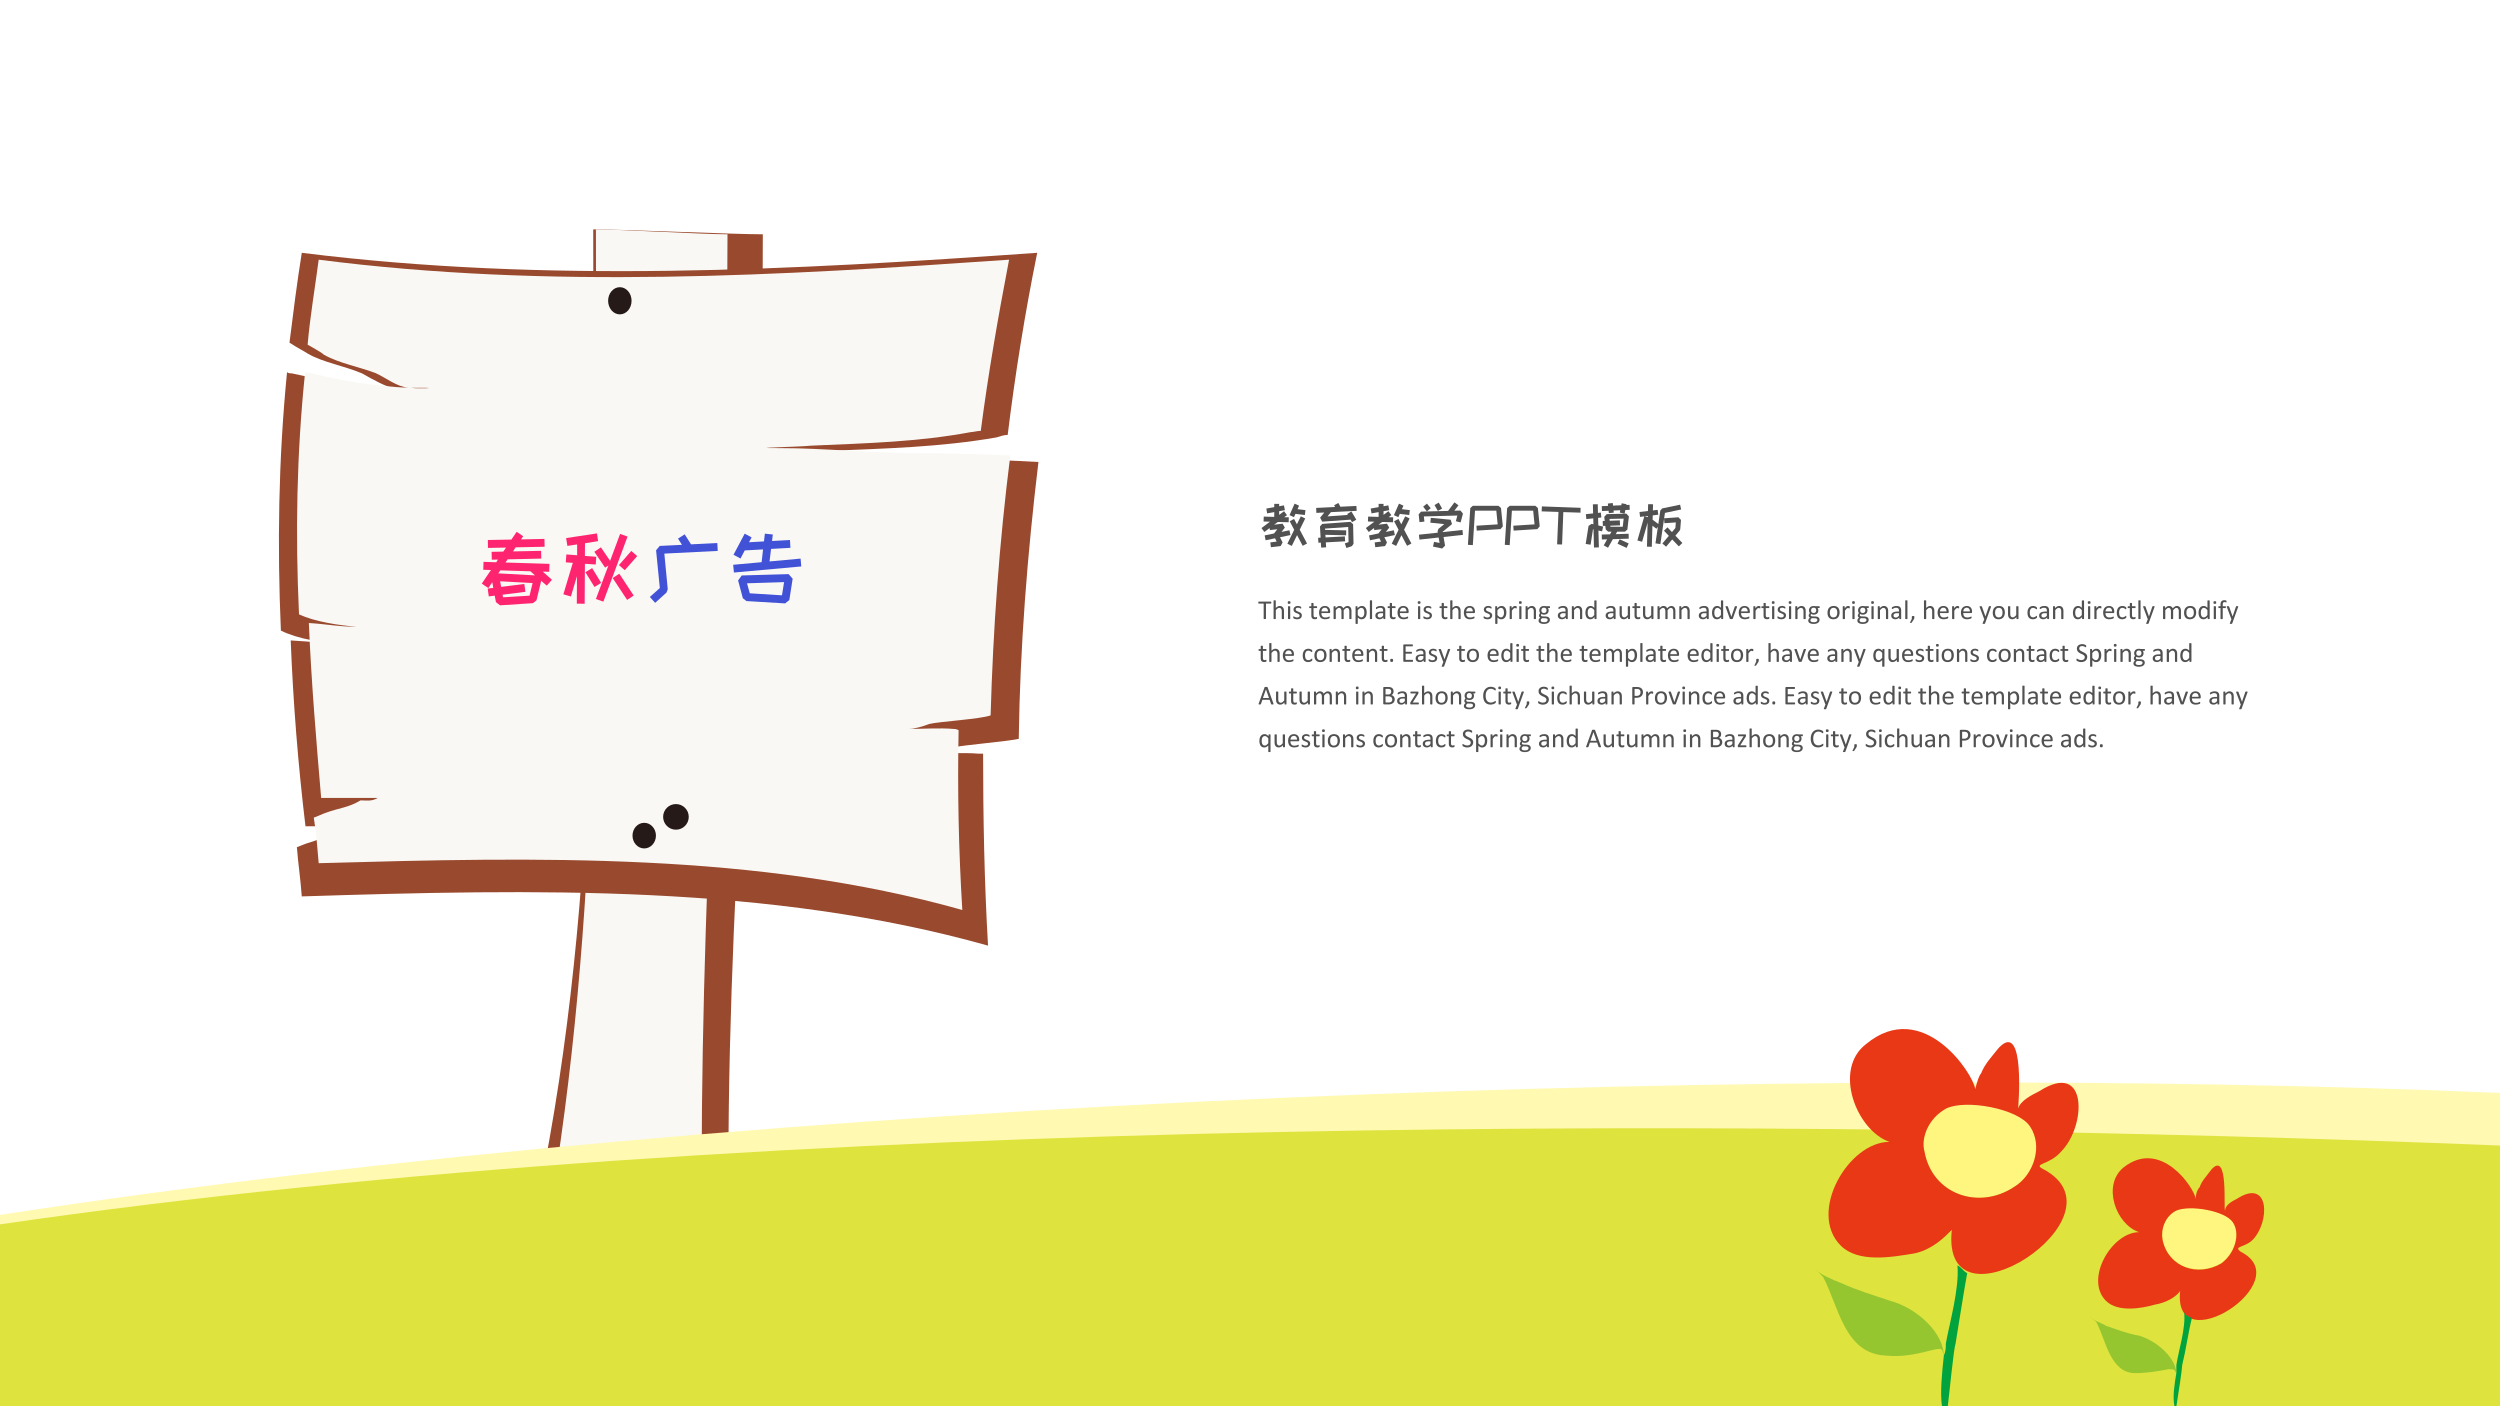 <svg xmlns="http://www.w3.org/2000/svg" xmlns:xlink="http://www.w3.org/1999/xlink" width="1280" height="720" viewBox="0 0 960 540"><rect x="0" y="0" width="960" height="540" fill="#333333" stroke="none"/><g data-name="Artifact"><clipPath id="a"><path fill-rule="evenodd" d="M0 540h960V0H0Z"/></clipPath><g clip-path="url(#a)"><path fill="#fff" fill-rule="evenodd" d="M0 540h960V0H0Z"/></g></g><path fill="#99492d" fill-rule="evenodd" d="M208.92 448.68h70.79c0-122.88 13.21-236.3 13.21-358.71-11.8 0-53.33-1.89-65.12-1.89 0 122.88 3.77 242.45-18.88 360.6Z" data-name="P"/><path fill="#f9f8f4" fill-rule="evenodd" d="M213.72 448.68h55.72c0-122.88 9.92-236.3 9.92-358.71-9.44 0-41.56-1.89-50.53-1.89 0 122.88 2.83 242.45-15.11 360.6Z" data-name="P"/><path fill="#99492d" fill-rule="evenodd" d="M131.47 247.35h4.25-4.25Zm21.25-97.82h4.72-4.72Zm-42.5-6.61c-3.31 33.55-3.78 66.62-2.36 99.23 6.61 3.31 16.53 4.73 23.61 5.2-8.03-.47-11.81-.95-19.84-1.42.95 24.1 2.84 47.73 5.67 71.35h22.67c-2.36 1.89-4.25.95-7.08.95-4.73 2.83-8.5 3.31-13.7 5.2-1.89.47-3.78 1.41-5.19 1.89.47 6.14 1.41 12.28 1.88 18.9 89.73-2.84 179.46-4.73 263.52 18.9-1.42-24.57-1.89-49.14-1.89-73.72h-1.89c-5.67-.47-12.75 0-18.42 0 2.84-.47 6.14-1.41 8.5-2.36 4.25-.94 21.25-2.36 25.5-3.31.48-35.44 3.31-70.88 7.56-106.32-8.03-.47-30.22-1.42-38.72-1.42-18.89 0-36.84-1.89-55.26-1.89-16.53 0 8.5-.47 12.75-.94 22.67-.95 43.45-1.42 65.17-5.2 1.42-.47 2.84-.94 4.25-.94 2.84-23.16 6.62-46.79 11.34-69.94-93.98 6.62-187.96 11.81-282.41 0-1.88 11.81-3.3 23.15-4.72 34.5 2.84 1.89 5.67 3.3 7.09 4.25 5.66 3.31 14.16 4.72 20.77 7.56 4.26 2.36 8.98 5.2 13.7 6.14-13.22-.47-27.86-3.31-40.61-6.14-.48 0-1.42 0-1.89-.47Z" data-name="P"/><path fill="#f9f8f4" fill-rule="evenodd" d="M137.03 240.66h4.25-4.25Zm19.85-91.75h4.72c7.56 0-.94.47-3.78 0h-.94Zm-39.7-6.15c-3.31 31.69-3.78 62.43-2.36 93.17 6.14 2.84 15.59 4.26 22.21 4.73-7.56 0-10.87-.95-18.43-1.42.94 22.7 2.83 44.93 4.72 67.16h21.74c-2.36 1.42-4.25.95-6.61.95-4.73 2.83-8.04 2.83-13.24 4.73-1.41.47-3.3 1.42-4.72 1.89.94 5.67 1.42 11.82 1.89 17.5 84.12-2.37 168.23-4.26 247.15 17.97-1.42-23.17-1.89-45.88-1.42-69.05-.94-.47-1.42-.47-1.89-.47-5.2-.48-12.28 0-17.48 0 2.36 0 5.67-.95 8.03-1.9 3.78-.94 19.85-1.89 23.63-3.31.94-33.1 3.31-66.21 7.56-99.79-8.03-.47-28.35-.95-36.39-.95-17.95 0-34.97-1.89-51.98-1.89-15.59 0 8.03-.47 11.81-.94 21.74-.95 41.12-1.42 61.44-5.21.94 0 2.36-.47 3.78-.47 2.83-21.76 6.61-43.51 10.87-65.74-88.37 6.15-176.74 11.35-265.11 0-1.42 10.88-3.31 21.76-4.25 32.63 2.36 1.42 5.19 2.84 6.14 3.79 5.67 3.31 13.7 4.73 19.85 7.09 4.25 1.89 8.03 5.2 12.76 5.68-12.29-.48-26.47-2.84-37.81-5.68-.94 0-1.42 0-1.89-.47Z" data-name="P"/><path fill="#251a18" fill-rule="evenodd" d="M233.52 115.5c0-2.88 2.01-5.22 4.5-5.22s4.5 2.34 4.5 5.22-2.01 5.22-4.5 5.22-4.5-2.34-4.5-5.22ZM242.88 320.88c0-2.72 2.01-4.92 4.5-4.92s4.5 2.2 4.5 4.92c0 2.72-2.01 4.92-4.5 4.92s-4.5-2.2-4.5-4.92ZM254.64 313.68c0-2.72 2.2-4.92 4.92-4.92 2.72 0 4.92 2.2 4.92 4.92 0 2.72-2.2 4.92-4.92 4.92-2.72 0-4.92-2.2-4.92-4.92Z" data-name="P"/><g data-name="P"><clipPath id="b"><path fill-rule="evenodd" d="M0 540h960V0H0Z"/></clipPath><g clip-path="url(#b)"><path fill="#fff9b1" fill-rule="evenodd" d="M-.24 466.558C297.27 420.76 692.73 408.12 960 419.7V540H-.24v-73.442Z"/></g></g><g data-name="P"><clipPath id="c"><path fill-rule="evenodd" d="M0 540h960V0H0Z"/></clipPath><g clip-path="url(#c)"><path fill="#dee33e" fill-rule="evenodd" d="M-.24 470.188C297.27 426.72 692.73 429.09 960 439.89V540H-.24v-69.812Z"/></g></g><g data-name="Span"><clipPath id="d"><path fill-rule="evenodd" d="M0 540h960V0H0Z"/></clipPath><g clip-path="url(#d)"><symbol id="e"><path d="M.473.599.472.583A.033.033 0 0 0 .468.57.013.013 0 0 0 .463.565.012.012 0 0 0 .456.563H.278V.016c0-.003 0-.005-.002-.007A.014.014 0 0 0 .27.004.112.112 0 0 0 .237 0a.117.117 0 0 0-.034.004.014.014 0 0 0-.007.005.012.012 0 0 0-.002.007v.547H.017L.009.565a.015.015 0 0 0-.005.006A.058.058 0 0 0 0 .6l.001.016a.057.057 0 0 0 .003.011.014.014 0 0 0 .005.007.015.015 0 0 0 .008.002h.44c.002 0 .004 0 .006-.002A.013.013 0 0 0 .468.626.033.033 0 0 0 .472.615V.599Z"/></symbol><symbol id="f"><path d="M.378.015c0-.002 0-.005-.002-.007A.017.017 0 0 0 .37.004.045.045 0 0 0 .358 0a.162.162 0 0 0-.052.003A.017.017 0 0 0 .3.008a.012.012 0 0 0-.002.007v.257a.253.253 0 0 1-.006.061.125.125 0 0 1-.017.04.074.074 0 0 1-.03.025.09.09 0 0 1-.04.009.104.104 0 0 1-.061-.022.328.328 0 0 1-.063-.063V.015L.079.008A.017.017 0 0 0 .072.004.045.045 0 0 0 .06 0a.167.167 0 0 0-.052.003A.017.017 0 0 0 0 .008.015.015 0 0 0 0 .015v.652l.001.007A.014.014 0 0 0 .008.68.052.052 0 0 0 .02.682.162.162 0 0 0 .072.68.014.014 0 0 0 .08.674.012.012 0 0 0 .08.667V.404a.256.256 0 0 0 .07.054.162.162 0 0 0 .145.003.13.13 0 0 0 .048-.04A.156.156 0 0 0 .37.364a.337.337 0 0 0 .008-.08V.015Z"/></symbol><symbol id="g"><path d="M.09.015C.09.013.09.01.088.008A.017.017 0 0 0 .082.004.045.045 0 0 0 .07 0a.167.167 0 0 0-.052.003.017.017 0 0 0-.007.004.015.015 0 0 0-.001.007v.44L.01.46a.014.014 0 0 0 .007.005.052.052 0 0 0 .012.003.162.162 0 0 0 .052-.003A.014.014 0 0 0 .088.46.011.011 0 0 0 .09.455v-.44M.1.603C.1.584.096.571.089.564.082.558.069.554.049.554.03.554.017.557.01.564.003.571 0 .584 0 .602c0 .019.004.032.01.039.008.006.021.01.04.01C.07.65.082.647.09.64.096.634.099.62.099.603Z"/></symbol><symbol id="h"><path d="M.311.141a.137.137 0 0 0-.013-.06.12.12 0 0 0-.035-.044.16.16 0 0 0-.055-.028.248.248 0 0 0-.114-.005.274.274 0 0 0-.067.02.09.09 0 0 0-.017.012.028.028 0 0 0-.008.013A.093.093 0 0 0 0 .073.105.105 0 0 0 .003.1a.01.01 0 0 0 .004.005.011.011 0 0 0 .007.002C.017.106.022.104.029.1A.525.525 0 0 1 .092.07.167.167 0 0 1 .177.07c.011.003.02.007.03.013a.057.057 0 0 1 .018.022C.229.112.23.123.23.134a.05.05 0 0 1-.01.032.088.088 0 0 1-.024.022.196.196 0 0 1-.035.018A10.87 10.87 0 0 1 .08.24a.163.163 0 0 0-.036.026.12.12 0 0 0-.025.036.124.124 0 0 0-.01.05c0 .018.004.034.01.05.007.016.017.03.03.041.014.012.03.022.05.03A.21.21 0 0 0 .207.48.241.241 0 0 0 .262.463.081.081 0 0 0 .277.454.022.022 0 0 0 .284.447.049.049 0 0 0 .288.431V.405a.027.027 0 0 0-.003-.01.013.013 0 0 0-.004-.006.01.01 0 0 0-.005-.001C.273.387.269.389.263.392A.211.211 0 0 1 .21.415a.139.139 0 0 1-.076 0A.067.067 0 0 1 .108.403a.057.057 0 0 1-.015-.02.065.065 0 0 1-.005-.025c0-.013.003-.024.01-.032A.095.095 0 0 1 .123.302.214.214 0 0 1 .159.285 3.48 3.48 0 0 0 .24.25.151.151 0 0 0 .276.225.11.11 0 0 0 .311.141Z"/></symbol><symbol id="i"><path d="M-2147483500-2147483500Z"/></symbol><symbol id="j"><path d="M.287.053c0-.01 0-.017-.002-.023A.025.025 0 0 0 .28.018.038.038 0 0 0 .268.011a.186.186 0 0 0-.12-.002.098.098 0 0 0-.064.074.285.285 0 0 0-.006.066v.257H.016C.011.406.007.408.004.414A.055.055 0 0 0 0 .439l.001.016a.047.047 0 0 0 .003.01L.01.47a.015.015 0 0 0 .008.002h.06v.104L.08.583a.014.014 0 0 0 .006.005.04.04 0 0 0 .013.004A.162.162 0 0 0 .15.588.014.014 0 0 0 .156.583.011.011 0 0 0 .158.577V.473h.113L.278.47.283.465a.027.027 0 0 0 .003-.01L.287.439A.055.055 0 0 0 .283.414C.28.408.276.406.27.406H.158V.16c0-.03.005-.054.013-.07C.181.077.197.07.22.07a.093.093 0 0 1 .035.007.34.34 0 0 1 .02.007C.279.083.28.082.28.08.282.081.283.08.284.077a.042.042 0 0 0 .002-.01L.287.053Z"/></symbol><symbol id="k"><path d="M.404.26C.404.248.401.238.394.233A.032.032 0 0 0 .374.225H.085C.085.201.087.18.092.16A.127.127 0 0 1 .117.11.11.11 0 0 1 .16.077.176.176 0 0 1 .228.065a.286.286 0 0 1 .127.028A.048.048 0 0 0 .373.1.01.01 0 0 0 .378.097.01.01 0 0 0 .383.092.091.091 0 0 0 .384.048.015.015 0 0 0 .38.042.023.023 0 0 0 .377.036a.078.078 0 0 0-.016-.01A.437.437 0 0 0 .22 0a.274.274 0 0 0-.094.016.176.176 0 0 0-.11.12A.348.348 0 0 0 0 .239c0 .038.005.072.015.102.01.03.023.056.042.076.018.022.04.038.067.049A.216.216 0 0 0 .21.483.21.21 0 0 0 .299.466a.165.165 0 0 0 .094-.11.28.28 0 0 0 .011-.081V.26m-.08.024a.147.147 0 0 1-.03.1C.276.408.247.42.209.42a.113.113 0 0 1-.09-.041.136.136 0 0 1-.024-.044.179.179 0 0 1-.009-.05h.238Z"/></symbol><symbol id="l"><path d="M.652.015C.652.013.652.01.65.008A.017.017 0 0 0 .644.004.045.045 0 0 0 .63 0 .162.162 0 0 0 .58.004a.017.017 0 0 0-.006.004.012.012 0 0 0-.002.007v.267a.244.244 0 0 1-.005.051.117.117 0 0 1-.016.04.073.073 0 0 1-.027.025.082.082 0 0 1-.04.009.093.093 0 0 1-.055-.022.393.393 0 0 1-.062-.063V.015c0-.002 0-.005-.002-.007A.017.017 0 0 0 .357.004.045.045 0 0 0 .345 0a.162.162 0 0 0-.052.003.017.017 0 0 0-.006.004.015.015 0 0 0-.001.007v.267A.223.223 0 0 1 .28.333a.124.124 0 0 1-.016.04.073.073 0 0 1-.066.034.093.093 0 0 1-.056-.022.367.367 0 0 1-.061-.063V.015L.079.008A.017.017 0 0 0 .072.004.045.045 0 0 0 .06 0a.167.167 0 0 0-.052.003A.017.017 0 0 0 0 .008.015.015 0 0 0 0 .015v.44L.001.46c.001.002.003.004.006.005A.027.027 0 0 0 .02.469.133.133 0 0 0 .065.466.011.011 0 0 0 .071.46.01.01 0 0 0 .073.455V.396a.283.283 0 0 0 .072.061c.023.013.047.02.07.02A.172.172 0 0 0 .265.47.128.128 0 0 0 .35.39a.475.475 0 0 0 .08.067.153.153 0 0 0 .141.004.125.125 0 0 0 .047-.04.154.154 0 0 0 .025-.058.306.306 0 0 0 .008-.07V.015Z"/></symbol><symbol id="m"><path d="M.404.417A.389.389 0 0 0 .392.313.223.223 0 0 0 .355.235.165.165 0 0 0 .214.168a.143.143 0 0 0-.069.016.505.505 0 0 0-.064.05V.017L.079.009A.014.014 0 0 0 .072.004.045.045 0 0 0 .06 0a.167.167 0 0 0-.052.003A.014.014 0 0 0 0 .009.015.015 0 0 0 0 .016v.613l.001.007C.002.638.004.64.007.641a.12.12 0 0 0 .044.002.034.034 0 0 0 .012-.002C.066.64.068.638.069.636A.01.01 0 0 0 .07.63V.57a.467.467 0 0 0 .075.06.166.166 0 0 0 .081.021C.26.651.287.645.31.633A.152.152 0 0 0 .363.582.223.223 0 0 0 .395.507a.402.402 0 0 0 .01-.09M.318.407a.383.383 0 0 1-.005.065.18.18 0 0 1-.018.056.09.09 0 0 1-.085.054.115.115 0 0 1-.062-.02A.383.383 0 0 1 .08.496V.321A.348.348 0 0 1 .145.26.105.105 0 0 1 .206.238a.09.09 0 0 1 .052.014c.014.01.026.023.035.04.01.016.016.034.02.054.004.02.006.04.006.061Z"/></symbol><symbol id="n"><path d="M.08.015.08.008A.017.017 0 0 0 .072.004.045.045 0 0 0 .06 0a.167.167 0 0 0-.052.003A.017.017 0 0 0 0 .008.015.015 0 0 0 0 .015v.652l.001.007A.014.014 0 0 0 .008.68.052.052 0 0 0 .02.682.162.162 0 0 0 .072.68.014.014 0 0 0 .08.674.012.012 0 0 0 .08.667V.015Z"/></symbol><symbol id="o"><path d="M.36.021C.36.017.36.014.358.012a.027.027 0 0 0-.01-.004.102.102 0 0 0-.02-.002c-.01 0-.016 0-.021.002a.024.024 0 0 0-.011.004C.293.014.292.017.292.021v.044A.216.216 0 0 0 .227.017.169.169 0 0 0 .152 0 .202.202 0 0 0 .09.01.121.121 0 0 0 .01.077.142.142 0 0 0 0 .133C0 .159.005.18.015.198.025.216.04.232.06.244A.21.21 0 0 0 .128.27.42.42 0 0 0 .22.28h.06v.034a.17.17 0 0 1-.005.045.074.074 0 0 1-.048.052.183.183 0 0 1-.1 0A.264.264 0 0 1 .054.378.04.04 0 0 0 .038.372c-.003 0-.005 0-.007.002A.019.019 0 0 0 .025.38a.035.035 0 0 0-.003.01.096.096 0 0 0 0 .033.03.03 0 0 0 .01.013c.004.004.011.01.022.015a.295.295 0 0 0 .133.032.264.264 0 0 0 .081-.01A.12.12 0 0 0 .351.39a.25.25 0 0 0 .01-.073V.021m-.08.2H.21A.25.25 0 0 1 .155.217a.113.113 0 0 1-.04-.017A.068.068 0 0 1 .09.173.08.08 0 0 1 .083.138C.083.115.09.097.104.083a.087.087 0 0 1 .061-.02c.021 0 .04.005.059.016A.25.25 0 0 1 .28.13v.093Z"/></symbol><symbol id="p"><path d="M.257.426a.279.279 0 0 0-.003-.03A.018.018 0 0 0 .25.39C.25.388.247.388.245.388c-.003 0-.006 0-.01.002a.082.082 0 0 1-.013.004.132.132 0 0 1-.015.004.088.088 0 0 1-.02.002.062.062 0 0 1-.023-.004.097.097 0 0 1-.025-.017A.66.66 0 0 1 .08.304V.015L.079.008A.017.017 0 0 0 .072.004.045.045 0 0 0 .06 0a.167.167 0 0 0-.052.003A.017.017 0 0 0 0 .008.015.015 0 0 0 0 .015v.44L.001.46c.001.002.003.004.006.005A.027.027 0 0 0 .02.469.133.133 0 0 0 .065.466.011.011 0 0 0 .071.46.01.01 0 0 0 .073.455V.39a.361.361 0 0 0 .033.043c.011.01.021.02.03.025.01.007.02.011.029.014a.106.106 0 0 0 .042.003A.108.108 0 0 0 .24.469.033.033 0 0 0 .25.464.013.013 0 0 0 .254.459L.255.454A.243.243 0 0 0 .256.426Z"/></symbol><symbol id="q"><path d="M.378.015c0-.002 0-.005-.002-.007A.017.017 0 0 0 .37.004.045.045 0 0 0 .358 0a.162.162 0 0 0-.052.003A.017.017 0 0 0 .3.008a.012.012 0 0 0-.002.007v.257a.253.253 0 0 1-.006.061.125.125 0 0 1-.017.04.074.074 0 0 1-.03.025.09.09 0 0 1-.04.009.104.104 0 0 1-.061-.022.328.328 0 0 1-.063-.063V.015L.079.008A.017.017 0 0 0 .072.004.045.045 0 0 0 .06 0a.167.167 0 0 0-.052.003A.017.017 0 0 0 0 .008.015.015 0 0 0 0 .015v.44L.001.46c.001.002.003.004.006.005A.027.027 0 0 0 .02.469.133.133 0 0 0 .065.466.011.011 0 0 0 .071.46.01.01 0 0 0 .073.455V.396c.024.028.05.048.073.061.025.013.05.02.075.02.03 0 .054-.005.074-.016a.13.13 0 0 0 .049-.04A.156.156 0 0 0 .37.364a.334.334 0 0 0 .008-.08V.015Z"/></symbol><symbol id="r"><path d="M.416.61A.049.049 0 0 0 .411.585C.408.58.404.578.4.578H.336A.099.099 0 0 0 .36.538.174.174 0 0 0 .355.428.136.136 0 0 0 .32.377a.156.156 0 0 0-.054-.03.212.212 0 0 0-.12-.004.11.11 0 0 0-.038.018.06.06 0 0 1-.02-.046c0-.011.006-.02.016-.028A.078.078 0 0 1 .146.274L.261.27a.23.23 0 0 0 .06-.01A.143.143 0 0 0 .37.237.103.103 0 0 0 .41.15.13.13 0 0 0 .36.045.186.186 0 0 0 .293.012.384.384 0 0 0 .106.01a.193.193 0 0 0-.06.025A.095.095 0 0 0 0 .118a.125.125 0 0 0 .016.06.15.15 0 0 0 .02.026.264.264 0 0 0 .027.025.076.076 0 0 0-.047.07c0 .02.005.038.013.054s.018.03.03.042a.145.145 0 0 0-.024.04.154.154 0 0 0-.009.056.17.17 0 0 0 .013.067.143.143 0 0 0 .089.082.205.205 0 0 0 .069.01.263.263 0 0 0 .07-.007h.132C.405.643.41.64.412.634A.052.052 0 0 0 .416.61M.29.494c0 .03-.008.053-.025.07C.25.581.225.589.195.589a.1.1 0 0 1-.04-.007.083.083 0 0 1-.047-.054.126.126 0 0 1-.005-.037C.103.462.111.44.127.423a.094.094 0 0 1 .07-.025c.016 0 .03.002.041.007a.08.08 0 0 1 .046.053.115.115 0 0 1 .006.036M.33.146a.049.049 0 0 1-.023.043.115.115 0 0 1-.062.017L.13.21A.21.21 0 0 1 .089.166a.08.08 0 0 1-.008-.02.102.102 0 0 1-.002-.02C.08.105.09.089.111.078a.2.2 0 0 1 .09-.016c.025 0 .045.002.061.007.017.004.03.01.04.018.01.008.017.017.022.027.004.01.007.02.007.032Z"/></symbol><symbol id="s"><path d="M.404.021c0-.002 0-.004-.002-.006C.402.013.4.01.396.01a.12.12 0 0 0-.056 0 .014.014 0 0 0-.006.005.012.012 0 0 0-.001.006V.08A.295.295 0 0 0 .26.02.163.163 0 0 0 .18 0a.17.17 0 0 0-.083.019.16.16 0 0 0-.055.05.23.23 0 0 0-.031.076.415.415 0 0 0 .002.193c.008.03.02.057.036.078a.16.16 0 0 0 .06.05.183.183 0 0 0 .081.017C.215.483.24.477.26.466a.243.243 0 0 0 .064-.05v.256c0 .002 0 .004.002.006a.011.011 0 0 0 .007.005.109.109 0 0 0 .032.004.112.112 0 0 0 .032-.004.01.01 0 0 0 .006-.005.01.01 0 0 0 .002-.006v-.65M.324.33A.308.308 0 0 1 .26.392a.108.108 0 0 1-.064.022.09.09 0 0 1-.052-.015A.115.115 0 0 1 .109.36a.194.194 0 0 1-.02-.054A.427.427 0 0 1 .088.18.196.196 0 0 1 .106.123.11.11 0 0 1 .14.083a.106.106 0 0 1 .114.004l.033.027a.43.43 0 0 1 .036.04v.177Z"/></symbol><symbol id="t"><path d="M.379.021c0-.002 0-.004-.002-.006A.013.013 0 0 0 .371.01.044.044 0 0 0 .36.007a.145.145 0 0 0-.036 0 .043.043 0 0 0-.01.003.013.013 0 0 0-.006.005.015.015 0 0 0-.001.006V.08A.274.274 0 0 0 .23.019.17.17 0 0 0 .083.015a.131.131 0 0 0-.048.04.167.167 0 0 0-.027.058A.366.366 0 0 0 0 .194v.267l.001.006a.014.014 0 0 0 .007.005.033.033 0 0 0 .013.003.162.162 0 0 0 .051-.003A.014.014 0 0 0 .08.467.01.01 0 0 0 .081.461V.205C.081.18.083.16.086.143a.125.125 0 0 1 .018-.04.085.085 0 0 1 .029-.025.09.09 0 0 1 .04-.009c.021 0 .041.007.06.022.021.014.042.035.065.063V.46l.001.006a.014.014 0 0 0 .007.005.032.032 0 0 0 .012.003A.167.167 0 0 0 .37.472.014.014 0 0 0 .376.467.009.009 0 0 0 .38.461V.02Z"/></symbol><symbol id="u"><path d="M.418.456V.447L.415.44.415.435.265.018a.024.024 0 0 0-.006-.01A.02.02 0 0 0 .25.004a.253.253 0 0 0-.081 0 .023.023 0 0 0-.01.006.024.024 0 0 0-.005.009l-.15.417c0 .004-.002.007-.003.01A.28.28 0 0 1 0 .452v.004C0 .458 0 .46.002.462a.012.012 0 0 0 .006.005.313.313 0 0 0 .067 0A.014.014 0 0 0 .082.46.031.031 0 0 0 .086.454L.21.092.212.086l.002.006.122.362.004.007a.018.018 0 0 0 .007.005.19.19 0 0 0 .064 0C.414.467.416.465.417.463A.01.01 0 0 0 .418.456Z"/></symbol><symbol id="v"><path d="M.44.246A.332.332 0 0 0 .424.147.216.216 0 0 0 .383.069a.191.191 0 0 0-.07-.05A.245.245 0 0 0 .214 0 .255.255 0 0 0 .12.016a.173.173 0 0 0-.067.047.199.199 0 0 0-.04.075.347.347 0 0 0-.013.1c0 .035.005.068.014.098a.192.192 0 0 0 .112.129c.028.012.06.018.098.018A.252.252 0 0 0 .318.467.172.172 0 0 0 .386.42a.199.199 0 0 0 .04-.075.333.333 0 0 0 .013-.099M.354.241a.32.32 0 0 1-.006.067.163.163 0 0 1-.022.056.106.106 0 0 1-.04.037.133.133 0 0 1-.065.015.138.138 0 0 1-.062-.013.112.112 0 0 1-.042-.036.162.162 0 0 1-.025-.055.346.346 0 0 1-.001-.137.17.17 0 0 1 .022-.056.116.116 0 0 1 .106-.051c.023 0 .044.004.06.013.018.008.032.02.043.035.011.016.02.034.025.055a.292.292 0 0 1 .007.07Z"/></symbol><symbol id="w"><path d="M.16.211A.244.244 0 0 0 .155.16.18.18 0 0 0 .131.115L.064.013A.025.025 0 0 0 .06.008.029.029 0 0 0 .05.003.095.095 0 0 0 .01.001a.015.015 0 0 0-.008.002A.006.006 0 0 0 0 .008C0 .01 0 .012.002.015l.065.134V.21c0 .01 0 .016.002.021.002.006.005.01.01.012A.037.037 0 0 0 .092.25a.133.133 0 0 0 .042 0A.033.033 0 0 0 .15.244.021.021 0 0 0 .158.232.061.061 0 0 0 .16.212Z"/></symbol><symbol id="x"><path d="M.258.178.2.016C.198.011.193.007.185.004A.11.11 0 0 0 .148 0l-.02.001a.028.028 0 0 0-.012.004.01.01 0 0 0-.005.008c0 .003 0 .007.003.012l.06.153a.025.025 0 0 0-.008.006.025.025 0 0 0-.005.01l-.157.42A.049.049 0 0 0 0 .628c0 .004.001.007.004.01a.023.023 0 0 0 .013.004.208.208 0 0 0 .06-.002.012.012 0 0 0 .006-.006.045.045 0 0 0 .005-.01L.213.273h.002l.12.354C.339.634.34.637.344.64a.03.03 0 0 0 .012.004.147.147 0 0 0 .047 0C.408.643.412.641.415.64a.011.011 0 0 0 .004-.01.048.048 0 0 0-.003-.014L.258.178Z"/></symbol><symbol id="y"><path d="M.347.088A.193.193 0 0 0 .344.063.029.029 0 0 0 .341.056a.045.045 0 0 0-.008-.01.128.128 0 0 0-.02-.014A.225.225 0 0 0 .196 0a.212.212 0 0 0-.084.016A.162.162 0 0 0 .05.06a.216.216 0 0 0-.037.074.365.365 0 0 0-.013.1C0 .28.005.317.016.348c.01.031.025.057.043.077.019.02.04.034.065.044A.221.221 0 0 0 .312.454.114.114 0 0 0 .33.439.05.05 0 0 0 .338.43.028.028 0 0 0 .342.422.059.059 0 0 0 .34.37C.337.365.334.363.33.363.325.363.319.365.312.37a.216.216 0 0 1-.06.035.13.13 0 0 1-.048.009.102.102 0 0 1-.09-.045.227.227 0 0 1-.03-.13.32.32 0 0 1 .008-.074.157.157 0 0 1 .024-.054A.1.1 0 0 1 .154.08.127.127 0 0 1 .206.07c.019 0 .035.003.049.009a.207.207 0 0 1 .062.038C.324.123.33.125.333.125A.01.01 0 0 0 .34.124.014.014 0 0 0 .343.117.12.12 0 0 0 .346.089Z"/></symbol><symbol id="z"><path d="M.297.635V.62A.042.042 0 0 0 .293.611.009.009 0 0 0 .29.606a.01.01 0 0 0-.005 0L.277.606a.095.095 0 0 1-.012.005.096.096 0 0 1-.017.005.095.095 0 0 1-.054-.003.047.047 0 0 1-.02-.019.087.087 0 0 1-.012-.032A.283.283 0 0 1 .16.515V.467h.098A.01.01 0 0 0 .263.465C.265.465.267.462.268.46A.027.027 0 0 0 .271.45.07.07 0 0 0 .273.434.055.055 0 0 0 .269.408C.266.403.262.4.257.4H.159V.015L.157.008A.017.017 0 0 0 .15.004.045.045 0 0 0 .138 0a.162.162 0 0 0-.052.003.017.017 0 0 0-.006.004.012.012 0 0 0-.002.007V.4H.016C.01.4.006.403.004.408A.105.105 0 0 0 0 .45c0 .004.002.008.003.01.001.003.003.005.005.006a.012.012 0 0 0 .007.002h.062v.046c0 .03.002.056.008.078S.1.631.112.646a.103.103 0 0 0 .044.03.176.176 0 0 0 .096.007.114.114 0 0 0 .025-.007A.036.036 0 0 0 .29.67.023.023 0 0 0 .294.662.105.105 0 0 0 .297.635Z"/></symbol><use xlink:href="#e" fill="#515151" transform="matrix(10.56 0 0 -10.56 483.197 237.731)"/><use xlink:href="#f" fill="#515151" transform="matrix(10.56 0 0 -10.56 489.052 237.731)"/><use xlink:href="#g" fill="#515151" transform="matrix(10.56 0 0 -10.56 494.493 237.731)"/><use xlink:href="#h" fill="#515151" transform="matrix(10.56 0 0 -10.56 496.622 237.798)"/><use xlink:href="#i" fill="#515151" transform="matrix(10.56 0 0 -10.56 22677427000 -22677427000)"/><use xlink:href="#j" fill="#515151" transform="matrix(10.56 0 0 -10.56 502.731 237.788)"/><use xlink:href="#k" fill="#515151" transform="matrix(10.56 0 0 -10.56 506.525 237.798)"/><use xlink:href="#l" fill="#515151" transform="matrix(10.56 0 0 -10.56 512.094 237.731)"/><use xlink:href="#m" fill="#515151" transform="matrix(10.56 0 0 -10.56 520.531 239.577)"/><use xlink:href="#n" fill="#515151" transform="matrix(10.56 0 0 -10.56 526.033 237.731)"/><use xlink:href="#o" fill="#515151" transform="matrix(10.56 0 0 -10.56 528.147 237.798)"/><use xlink:href="#j" fill="#515151" transform="matrix(10.56 0 0 -10.56 532.859 237.788)"/><use xlink:href="#k" fill="#515151" transform="matrix(10.56 0 0 -10.56 536.653 237.798)"/><use xlink:href="#i" fill="#515151" transform="matrix(10.56 0 0 -10.56 22677427000 -22677427000)"/><use xlink:href="#g" fill="#515151" transform="matrix(10.56 0 0 -10.56 544.42 237.731)"/><use xlink:href="#h" fill="#515151" transform="matrix(10.56 0 0 -10.56 546.58 237.798)"/><use xlink:href="#i" fill="#515151" transform="matrix(10.56 0 0 -10.56 22677427000 -22677427000)"/><use xlink:href="#j" fill="#515151" transform="matrix(10.56 0 0 -10.56 552.775 237.788)"/><use xlink:href="#f" fill="#515151" transform="matrix(10.56 0 0 -10.56 556.89 237.731)"/><use xlink:href="#k" fill="#515151" transform="matrix(10.56 0 0 -10.56 562.124 237.798)"/><use xlink:href="#i" fill="#515151" transform="matrix(10.56 0 0 -10.56 22677427000 -22677427000)"/><use xlink:href="#h" fill="#515151" transform="matrix(10.56 0 0 -10.56 569.707 237.798)"/><use xlink:href="#m" fill="#515151" transform="matrix(10.56 0 0 -10.56 574.165 239.577)"/><use xlink:href="#p" fill="#515151" transform="matrix(10.56 0 0 -10.56 579.71 237.731)"/><use xlink:href="#g" fill="#515151" transform="matrix(10.56 0 0 -10.56 583.292 237.731)"/><use xlink:href="#q" fill="#515151" transform="matrix(10.56 0 0 -10.56 585.823 237.731)"/><use xlink:href="#r" fill="#515151" transform="matrix(10.56 0 0 -10.56 590.81 239.582)"/><use xlink:href="#i" fill="#515151" transform="matrix(10.56 0 0 -10.56 22677427000 -22677427000)"/><use xlink:href="#o" fill="#515151" transform="matrix(10.56 0 0 -10.56 598.213 237.798)"/><use xlink:href="#q" fill="#515151" transform="matrix(10.56 0 0 -10.56 603.585 237.731)"/><use xlink:href="#s" fill="#515151" transform="matrix(10.56 0 0 -10.56 608.793 237.798)"/><use xlink:href="#i" fill="#515151" transform="matrix(10.56 0 0 -10.56 22677427000 -22677427000)"/><use xlink:href="#o" fill="#515151" transform="matrix(10.56 0 0 -10.56 616.576 237.798)"/><use xlink:href="#t" fill="#515151" transform="matrix(10.56 0 0 -10.56 621.923 237.798)"/><use xlink:href="#j" fill="#515151" transform="matrix(10.56 0 0 -10.56 626.832 237.788)"/><use xlink:href="#t" fill="#515151" transform="matrix(10.56 0 0 -10.56 630.91 237.798)"/><use xlink:href="#l" fill="#515151" transform="matrix(10.56 0 0 -10.56 636.48 237.731)"/><use xlink:href="#q" fill="#515151" transform="matrix(10.56 0 0 -10.56 644.854 237.731)"/><use xlink:href="#i" fill="#515151" transform="matrix(10.56 0 0 -10.56 22677427000 -22677427000)"/><use xlink:href="#o" fill="#515151" transform="matrix(10.56 0 0 -10.56 652.343 237.798)"/><use xlink:href="#s" fill="#515151" transform="matrix(10.56 0 0 -10.56 657.422 237.798)"/><use xlink:href="#u" fill="#515151" transform="matrix(10.56 0 0 -10.56 662.604 237.731)"/><use xlink:href="#k" fill="#515151" transform="matrix(10.56 0 0 -10.56 667.681 237.798)"/><use xlink:href="#p" fill="#515151" transform="matrix(10.56 0 0 -10.56 673.292 237.731)"/><use xlink:href="#j" fill="#515151" transform="matrix(10.56 0 0 -10.56 676.38 237.788)"/><use xlink:href="#g" fill="#515151" transform="matrix(10.56 0 0 -10.56 680.38 237.731)"/><use xlink:href="#h" fill="#515151" transform="matrix(10.56 0 0 -10.56 682.54 237.798)"/><use xlink:href="#g" fill="#515151" transform="matrix(10.56 0 0 -10.56 686.864 237.731)"/><use xlink:href="#q" fill="#515151" transform="matrix(10.56 0 0 -10.56 689.396 237.731)"/><use xlink:href="#r" fill="#515151" transform="matrix(10.56 0 0 -10.56 694.371 239.582)"/><use xlink:href="#i" fill="#515151" transform="matrix(10.56 0 0 -10.56 22677427000 -22677427000)"/><use xlink:href="#v" fill="#515151" transform="matrix(10.56 0 0 -10.56 701.764 237.798)"/><use xlink:href="#p" fill="#515151" transform="matrix(10.56 0 0 -10.56 707.612 237.731)"/><use xlink:href="#g" fill="#515151" transform="matrix(10.56 0 0 -10.56 711.215 237.731)"/><use xlink:href="#r" fill="#515151" transform="matrix(10.56 0 0 -10.56 713.232 239.582)"/><use xlink:href="#g" fill="#515151" transform="matrix(10.56 0 0 -10.56 718.533 237.731)"/><use xlink:href="#q" fill="#515151" transform="matrix(10.56 0 0 -10.56 721.065 237.731)"/><use xlink:href="#o" fill="#515151" transform="matrix(10.56 0 0 -10.56 726.242 237.798)"/><use xlink:href="#n" fill="#515151" transform="matrix(10.56 0 0 -10.56 731.615 237.731)"/><use xlink:href="#w" fill="#515151" transform="matrix(10.56 0 0 -10.56 733.429 239.195)"/><use xlink:href="#i" fill="#515151" transform="matrix(10.56 0 0 -10.56 22677427000 -22677427000)"/><use xlink:href="#f" fill="#515151" transform="matrix(10.56 0 0 -10.56 738.806 237.731)"/><use xlink:href="#k" fill="#515151" transform="matrix(10.56 0 0 -10.56 744.04 237.798)"/><use xlink:href="#p" fill="#515151" transform="matrix(10.56 0 0 -10.56 749.609 237.731)"/><use xlink:href="#k" fill="#515151" transform="matrix(10.56 0 0 -10.56 753.006 237.798)"/><use xlink:href="#i" fill="#515151" transform="matrix(10.56 0 0 -10.56 22677427000 -22677427000)"/><use xlink:href="#x" fill="#515151" transform="matrix(10.56 0 0 -10.56 760.147 239.577)"/><use xlink:href="#v" fill="#515151" transform="matrix(10.56 0 0 -10.56 765.22 237.798)"/><use xlink:href="#t" fill="#515151" transform="matrix(10.56 0 0 -10.56 771.083 237.798)"/><use xlink:href="#i" fill="#515151" transform="matrix(10.56 0 0 -10.56 22677427000 -22677427000)"/><use xlink:href="#y" fill="#515151" transform="matrix(10.56 0 0 -10.56 778.556 237.798)"/><use xlink:href="#o" fill="#515151" transform="matrix(10.56 0 0 -10.56 783.034 237.798)"/><use xlink:href="#q" fill="#515151" transform="matrix(10.56 0 0 -10.56 788.364 237.731)"/><use xlink:href="#i" fill="#515151" transform="matrix(10.56 0 0 -10.56 22677427000 -22677427000)"/><use xlink:href="#s" fill="#515151" transform="matrix(10.56 0 0 -10.56 796 237.798)"/><use xlink:href="#g" fill="#515151" transform="matrix(10.56 0 0 -10.56 801.704 237.731)"/><use xlink:href="#p" fill="#515151" transform="matrix(10.56 0 0 -10.56 804.236 237.731)"/><use xlink:href="#k" fill="#515151" transform="matrix(10.56 0 0 -10.56 807.612 237.798)"/><use xlink:href="#y" fill="#515151" transform="matrix(10.56 0 0 -10.56 812.855 237.798)"/><use xlink:href="#j" fill="#515151" transform="matrix(10.56 0 0 -10.56 817.028 237.788)"/><use xlink:href="#n" fill="#515151" transform="matrix(10.56 0 0 -10.56 821.132 237.731)"/><use xlink:href="#x" fill="#515151" transform="matrix(10.56 0 0 -10.56 822.947 239.577)"/><use xlink:href="#i" fill="#515151" transform="matrix(10.56 0 0 -10.56 22677427000 -22677427000)"/><use xlink:href="#l" fill="#515151" transform="matrix(10.56 0 0 -10.56 830.615 237.731)"/><use xlink:href="#v" fill="#515151" transform="matrix(10.56 0 0 -10.56 838.685 237.798)"/><use xlink:href="#s" fill="#515151" transform="matrix(10.56 0 0 -10.56 844.239 237.798)"/><use xlink:href="#g" fill="#515151" transform="matrix(10.56 0 0 -10.56 849.974 237.731)"/><use xlink:href="#z" fill="#515151" transform="matrix(10.56 0 0 -10.56 851.855 237.731)"/><use xlink:href="#x" fill="#515151" transform="matrix(10.56 0 0 -10.56 855.06 239.577)"/><use xlink:href="#i" fill="#515151" transform="matrix(10.56 0 0 -10.56 22677427000 -22677427000)"/></g></g><g data-name="Span"><clipPath id="A"><path fill-rule="evenodd" d="M0 540h960V0H0Z"/></clipPath><g clip-path="url(#A)"><symbol id="B"><path d="M.105.058C.105.035.101.019.093.01.086.004.072 0 .052 0S.019.004.012.011C.003.02 0 .034 0 .056 0 .08.004.095.011.102.02.11.033.114.053.114c.02 0 .033-.004.04-.011C.102.095.106.08.106.058Z"/></symbol><symbol id="C"><path d="M.352.035.35.019a.032.032 0 0 0-.004-.01.016.016 0 0 0-.006-.007A.012.012 0 0 0 .334 0H.031A.036.036 0 0 0 .01.007C.003.013 0 .021 0 .034v.564C0 .61.003.619.01.624A.035.035 0 0 0 .03.632h.3c.003 0 .005 0 .007-.002A.013.013 0 0 0 .343.624.073.073 0 0 0 .347.597.075.075 0 0 0 .344.57.013.013 0 0 0 .338.564.012.012 0 0 0 .33.562H.084V.364h.212A.01.01 0 0 0 .303.36.013.013 0 0 0 .308.355a.028.028 0 0 0 .004-.01.116.116 0 0 0 0-.032.027.027 0 0 0-.004-.01.013.013 0 0 0-.005-.006.015.015 0 0 0-.007-.001H.084V.07h.25C.337.07.34.07.341.068A.016.016 0 0 0 .347.062.028.028 0 0 0 .351.05a.11.11 0 0 0 0-.016Z"/></symbol><symbol id="D"><path d="M.404.016A.01.01 0 0 0 .402.009.014.014 0 0 0 .396.004.045.045 0 0 0 .383 0a.162.162 0 0 0-.051.003.014.014 0 0 0-.007.005.015.015 0 0 0-.002.007V.24A.428.428 0 0 0 .285.207.23.23 0 0 0 .25.184.168.168 0 0 0 .178.168a.167.167 0 0 0-.082.019.162.162 0 0 0-.055.05.23.23 0 0 0-.031.076.415.415 0 0 0 .002.193c.008.03.02.057.036.078a.164.164 0 0 0 .06.05.183.183 0 0 0 .119.013A.178.178 0 0 0 .295.61.543.543 0 0 0 .332.576V.63l.001.007a.014.014 0 0 0 .007.005.124.124 0 0 0 .056 0L.401.636A.01.01 0 0 0 .404.63V.016m-.08.483A.308.308 0 0 1 .26.561a.108.108 0 0 1-.064.021.09.09 0 0 1-.052-.015A.115.115 0 0 1 .109.53a.194.194 0 0 1-.02-.054.43.43 0 0 1-.001-.127.19.19 0 0 1 .018-.056.11.11 0 0 1 .034-.04.106.106 0 0 1 .114.004.43.43 0 0 1 .069.067V.5Z"/></symbol><symbol id="E"><path d="M.389.187a.181.181 0 0 0-.017-.08.168.168 0 0 0-.045-.059.196.196 0 0 0-.069-.036.282.282 0 0 0-.143-.007.333.333 0 0 0-.084.03.105.105 0 0 0-.02.014.04.04 0 0 0-.009.014.129.129 0 0 0-.001.042c0 .005.002.01.003.012.001.003.003.005.005.006a.012.012 0 0 0 .007.002C.02.125.026.122.035.117A.328.328 0 0 1 .114.08a.224.224 0 0 1 .114 0A.117.117 0 0 1 .267.1c.01.009.02.02.025.033a.107.107 0 0 1 .009.044.083.083 0 0 1-.012.046.12.12 0 0 1-.033.033.257.257 0 0 1-.046.027.617.617 0 0 0-.104.052.222.222 0 0 0-.045.036.17.17 0 0 0-.033.047.165.165 0 0 0-.012.067.149.149 0 0 0 .054.123.178.178 0 0 0 .06.031.254.254 0 0 0 .16-.002A.191.191 0 0 0 .342.61.028.028 0 0 0 .35.604.023.023 0 0 0 .35.597l.002-.01A.19.19 0 0 0 .35.544.015.015 0 0 0 .346.538.01.01 0 0 0 .34.536a.04.04 0 0 0-.017.006.39.39 0 0 1-.068.031.163.163 0 0 1-.096 0A.091.091 0 0 1 .126.555.075.075 0 0 1 .107.527a.092.092 0 0 1 .006-.08.126.126 0 0 1 .033-.033.3.3 0 0 1 .046-.027A69.285 69.285 0 0 0 .297.334.204.204 0 0 0 .343.3.15.15 0 0 0 .39.187Z"/></symbol><use xlink:href="#j" fill="#515151" transform="matrix(10.584 0 0 -10.584 483.29 254.228)"/><use xlink:href="#f" fill="#515151" transform="matrix(10.584 0 0 -10.584 487.393 254.171)"/><use xlink:href="#k" fill="#515151" transform="matrix(10.584 0 0 -10.584 492.608 254.238)"/><use xlink:href="#i" fill="#515151" transform="matrix(10.584 0 0 -10.584 22728965000 -22728965000)"/><use xlink:href="#y" fill="#515151" transform="matrix(10.584 0 0 -10.584 500.255 254.238)"/><use xlink:href="#v" fill="#515151" transform="matrix(10.584 0 0 -10.584 504.732 254.238)"/><use xlink:href="#q" fill="#515151" transform="matrix(10.584 0 0 -10.584 510.561 254.171)"/><use xlink:href="#j" fill="#515151" transform="matrix(10.584 0 0 -10.584 515.466 254.228)"/><use xlink:href="#k" fill="#515151" transform="matrix(10.584 0 0 -10.584 519.258 254.238)"/><use xlink:href="#q" fill="#515151" transform="matrix(10.584 0 0 -10.584 524.84 254.171)"/><use xlink:href="#j" fill="#515151" transform="matrix(10.584 0 0 -10.584 529.775 254.228)"/><use xlink:href="#B" fill="#515151" transform="matrix(10.584 0 0 -10.584 533.836 254.187)"/><use xlink:href="#i" fill="#515151" transform="matrix(10.584 0 0 -10.584 22728965000 -22728965000)"/><use xlink:href="#C" fill="#515151" transform="matrix(10.584 0 0 -10.584 538.866 254.14)"/><use xlink:href="#o" fill="#515151" transform="matrix(10.584 0 0 -10.584 543.617 254.238)"/><use xlink:href="#h" fill="#515151" transform="matrix(10.584 0 0 -10.584 548.598 254.238)"/><use xlink:href="#x" fill="#515151" transform="matrix(10.584 0 0 -10.584 552.43 256.021)"/><use xlink:href="#i" fill="#515151" transform="matrix(10.584 0 0 -10.584 22728965000 -22728965000)"/><use xlink:href="#j" fill="#515151" transform="matrix(10.584 0 0 -10.584 559.506 254.228)"/><use xlink:href="#v" fill="#515151" transform="matrix(10.584 0 0 -10.584 563.283 254.238)"/><use xlink:href="#i" fill="#515151" transform="matrix(10.584 0 0 -10.584 22728965000 -22728965000)"/><use xlink:href="#k" fill="#515151" transform="matrix(10.584 0 0 -10.584 571.215 254.238)"/><use xlink:href="#s" fill="#515151" transform="matrix(10.584 0 0 -10.584 576.501 254.238)"/><use xlink:href="#g" fill="#515151" transform="matrix(10.584 0 0 -10.584 582.25 254.171)"/><use xlink:href="#j" fill="#515151" transform="matrix(10.584 0 0 -10.584 584.114 254.228)"/><use xlink:href="#i" fill="#515151" transform="matrix(10.584 0 0 -10.584 22728965000 -22728965000)"/><use xlink:href="#j" fill="#515151" transform="matrix(10.584 0 0 -10.584 589.988 254.228)"/><use xlink:href="#f" fill="#515151" transform="matrix(10.584 0 0 -10.584 594.1 254.171)"/><use xlink:href="#k" fill="#515151" transform="matrix(10.584 0 0 -10.584 599.316 254.238)"/><use xlink:href="#i" fill="#515151" transform="matrix(10.584 0 0 -10.584 22728965000 -22728965000)"/><use xlink:href="#j" fill="#515151" transform="matrix(10.584 0 0 -10.584 606.563 254.228)"/><use xlink:href="#k" fill="#515151" transform="matrix(10.584 0 0 -10.584 610.355 254.238)"/><use xlink:href="#l" fill="#515151" transform="matrix(10.584 0 0 -10.584 615.936 254.171)"/><use xlink:href="#m" fill="#515151" transform="matrix(10.584 0 0 -10.584 624.35 256.021)"/><use xlink:href="#n" fill="#515151" transform="matrix(10.584 0 0 -10.584 629.875 254.171)"/><use xlink:href="#o" fill="#515151" transform="matrix(10.584 0 0 -10.584 631.962 254.238)"/><use xlink:href="#j" fill="#515151" transform="matrix(10.584 0 0 -10.584 636.727 254.228)"/><use xlink:href="#k" fill="#515151" transform="matrix(10.584 0 0 -10.584 640.487 254.238)"/><use xlink:href="#i" fill="#515151" transform="matrix(10.584 0 0 -10.584 22728965000 -22728965000)"/><use xlink:href="#k" fill="#515151" transform="matrix(10.584 0 0 -10.584 648.044 254.238)"/><use xlink:href="#s" fill="#515151" transform="matrix(10.584 0 0 -10.584 653.33 254.238)"/><use xlink:href="#g" fill="#515151" transform="matrix(10.584 0 0 -10.584 659.078 254.171)"/><use xlink:href="#j" fill="#515151" transform="matrix(10.584 0 0 -10.584 660.933 254.228)"/><use xlink:href="#v" fill="#515151" transform="matrix(10.584 0 0 -10.584 664.71 254.238)"/><use xlink:href="#p" fill="#515151" transform="matrix(10.584 0 0 -10.584 670.56 254.171)"/><use xlink:href="#w" fill="#515151" transform="matrix(10.584 0 0 -10.584 673.68 255.639)"/><use xlink:href="#i" fill="#515151" transform="matrix(10.584 0 0 -10.584 22728965000 -22728965000)"/><use xlink:href="#f" fill="#515151" transform="matrix(10.584 0 0 -10.584 679.08 254.171)"/><use xlink:href="#o" fill="#515151" transform="matrix(10.584 0 0 -10.584 684.29 254.238)"/><use xlink:href="#u" fill="#515151" transform="matrix(10.584 0 0 -10.584 689.06 254.171)"/><use xlink:href="#k" fill="#515151" transform="matrix(10.584 0 0 -10.584 694.148 254.238)"/><use xlink:href="#i" fill="#515151" transform="matrix(10.584 0 0 -10.584 22728965000 -22728965000)"/><use xlink:href="#o" fill="#515151" transform="matrix(10.584 0 0 -10.584 701.69 254.238)"/><use xlink:href="#q" fill="#515151" transform="matrix(10.584 0 0 -10.584 707.074 254.171)"/><use xlink:href="#x" fill="#515151" transform="matrix(10.584 0 0 -10.584 711.953 256.021)"/><use xlink:href="#i" fill="#515151" transform="matrix(10.584 0 0 -10.584 22728965000 -22728965000)"/><use xlink:href="#D" fill="#515151" transform="matrix(10.584 0 0 -10.584 719.354 256.021)"/><use xlink:href="#t" fill="#515151" transform="matrix(10.584 0 0 -10.584 725.147 254.238)"/><use xlink:href="#k" fill="#515151" transform="matrix(10.584 0 0 -10.584 730.388 254.238)"/><use xlink:href="#h" fill="#515151" transform="matrix(10.584 0 0 -10.584 735.597 254.238)"/><use xlink:href="#j" fill="#515151" transform="matrix(10.584 0 0 -10.584 739.434 254.228)"/><use xlink:href="#g" fill="#515151" transform="matrix(10.584 0 0 -10.584 743.433 254.171)"/><use xlink:href="#v" fill="#515151" transform="matrix(10.584 0 0 -10.584 745.613 254.238)"/><use xlink:href="#q" fill="#515151" transform="matrix(10.584 0 0 -10.584 751.464 254.171)"/><use xlink:href="#h" fill="#515151" transform="matrix(10.584 0 0 -10.584 756.617 254.238)"/><use xlink:href="#i" fill="#515151" transform="matrix(10.584 0 0 -10.584 22728965000 -22728965000)"/><use xlink:href="#y" fill="#515151" transform="matrix(10.584 0 0 -10.584 763.014 254.238)"/><use xlink:href="#v" fill="#515151" transform="matrix(10.584 0 0 -10.584 767.459 254.238)"/><use xlink:href="#q" fill="#515151" transform="matrix(10.584 0 0 -10.584 773.31 254.171)"/><use xlink:href="#j" fill="#515151" transform="matrix(10.584 0 0 -10.584 778.214 254.228)"/><use xlink:href="#o" fill="#515151" transform="matrix(10.584 0 0 -10.584 782.001 254.238)"/><use xlink:href="#y" fill="#515151" transform="matrix(10.584 0 0 -10.584 787.06 254.238)"/><use xlink:href="#j" fill="#515151" transform="matrix(10.584 0 0 -10.584 791.18 254.228)"/><use xlink:href="#i" fill="#515151" transform="matrix(10.584 0 0 -10.584 22728965000 -22728965000)"/><use xlink:href="#E" fill="#515151" transform="matrix(10.584 0 0 -10.584 797.366 254.238)"/><use xlink:href="#m" fill="#515151" transform="matrix(10.584 0 0 -10.584 802.595 256.021)"/><use xlink:href="#p" fill="#515151" transform="matrix(10.584 0 0 -10.584 808.12 254.171)"/><use xlink:href="#g" fill="#515151" transform="matrix(10.584 0 0 -10.584 811.71 254.171)"/><use xlink:href="#q" fill="#515151" transform="matrix(10.584 0 0 -10.584 814.248 254.171)"/><use xlink:href="#r" fill="#515151" transform="matrix(10.584 0 0 -10.584 819.246 256.026)"/><use xlink:href="#i" fill="#515151" transform="matrix(10.584 0 0 -10.584 22728965000 -22728965000)"/><use xlink:href="#o" fill="#515151" transform="matrix(10.584 0 0 -10.584 826.644 254.238)"/><use xlink:href="#q" fill="#515151" transform="matrix(10.584 0 0 -10.584 832.03 254.171)"/><use xlink:href="#s" fill="#515151" transform="matrix(10.584 0 0 -10.584 837.228 254.238)"/><use xlink:href="#i" fill="#515151" transform="matrix(10.584 0 0 -10.584 22728965000 -22728965000)"/></g></g><g data-name="Span"><clipPath id="F"><path fill-rule="evenodd" d="M0 540h960V0H0Z"/></clipPath><g clip-path="url(#F)"><symbol id="G"><path d="M.54.033A.054.054 0 0 0 .544.015c0-.004 0-.007-.003-.01C.538.003.534.002.527.001a.228.228 0 0 0-.062.002.018.018 0 0 0-.007.005.05.05 0 0 0-.003.007L.4.17H.138L.086.017A.03.03 0 0 0 .082.01.022.022 0 0 0 .075.004.047.047 0 0 0 .062 0a.196.196 0 0 0-.046 0 .023.023 0 0 0-.013.005C.001.008 0 .01 0 .016l.004.017.212.587A.028.028 0 0 0 .221.63a.023.023 0 0 0 .01.005C.234.636.24.636.245.637A.253.253 0 0 0 .313.634a.02.02 0 0 0 .01-.006A.024.024 0 0 0 .328.62L.54.033M.268.55.158.236h.22L.268.55Z"/></symbol><use xlink:href="#G" fill="#515151" transform="matrix(10.56 0 0 -10.56 483.3 270.511)"/><use xlink:href="#t" fill="#515151" transform="matrix(10.56 0 0 -10.56 489.997 270.578)"/><use xlink:href="#j" fill="#515151" transform="matrix(10.56 0 0 -10.56 494.948 270.568)"/><use xlink:href="#t" fill="#515151" transform="matrix(10.56 0 0 -10.56 499.005 270.578)"/><use xlink:href="#l" fill="#515151" transform="matrix(10.56 0 0 -10.56 504.575 270.511)"/><use xlink:href="#q" fill="#515151" transform="matrix(10.56 0 0 -10.56 512.949 270.511)"/><use xlink:href="#i" fill="#515151" transform="matrix(10.56 0 0 -10.56 22677427000 -22677427000)"/><use xlink:href="#g" fill="#515151" transform="matrix(10.56 0 0 -10.56 520.65 270.511)"/><use xlink:href="#q" fill="#515151" transform="matrix(10.56 0 0 -10.56 523.182 270.511)"/><use xlink:href="#i" fill="#515151" transform="matrix(10.56 0 0 -10.56 22677427000 -22677427000)"/></g></g><g data-name="Span"><clipPath id="H"><path fill-rule="evenodd" d="M0 540h960V0H0Z"/></clipPath><g clip-path="url(#H)"><symbol id="I"><path d="M.417.181a.187.187 0 0 0-.03-.1.184.184 0 0 0-.077-.06A.252.252 0 0 0 .197 0H.031A.036.036 0 0 0 .01.007C.003.013 0 .021 0 .034v.564C0 .61.003.619.01.624A.035.035 0 0 0 .03.632h.144a.333.333 0 0 0 .093-.01.162.162 0 0 0 .06-.032.128.128 0 0 0 .036-.05A.176.176 0 0 0 .355.39.135.135 0 0 0 .292.338.15.15 0 0 0 .407.24a.172.172 0 0 0 .01-.059M.29.464C.29.479.288.493.284.505a.075.075 0 0 1-.02.032.088.088 0 0 1-.036.02.201.201 0 0 1-.058.006H.083V.36h.096A.14.14 0 0 1 .23.367a.089.089 0 0 1 .052.057.129.129 0 0 1 .007.04M.328.176a.125.125 0 0 1-.01.05.091.091 0 0 1-.026.036.112.112 0 0 1-.043.022.23.23 0 0 1-.065.008H.083V.069h.122c.02 0 .036.003.05.007a.113.113 0 0 1 .038.02c.011.01.02.02.026.034a.11.11 0 0 1 .01.046Z"/></symbol><symbol id="J"><path d="M.312.034.31.018a.06.06 0 0 0-.003-.01A.013.013 0 0 0 .3 0 .018.018 0 0 0 .294 0h-.27a.023.023 0 0 0-.018.007C.002.01 0 .019 0 .03v.016A.069.069 0 0 0 .004.07a.257.257 0 0 0 .014.025L.21.397H.023C.018.396.014.4.011.404a.06.06 0 0 0-.005.027l.001.015.003.01a.014.014 0 0 0 .006.006.015.015 0 0 0 .007.002h.252l.01-.001A.016.016 0 0 0 .292.458.022.022 0 0 0 .296.449.04.04 0 0 0 .298.436V.42A.077.077 0 0 0 .294.396.257.257 0 0 0 .28.37L.089.068h.206C.297.068.299.068.3.066A.01.01 0 0 0 .306.06.034.034 0 0 0 .31.05.07.07 0 0 0 .312.034Z"/></symbol><use xlink:href="#I" fill="#515151" transform="matrix(10.56 0 0 -10.56 531.167 270.48)"/><use xlink:href="#o" fill="#515151" transform="matrix(10.56 0 0 -10.56 536.499 270.578)"/><use xlink:href="#J" fill="#515151" transform="matrix(10.56 0 0 -10.56 541.542 270.48)"/><use xlink:href="#f" fill="#515151" transform="matrix(10.56 0 0 -10.56 546.043 270.511)"/><use xlink:href="#v" fill="#515151" transform="matrix(10.56 0 0 -10.56 551.262 270.578)"/><use xlink:href="#q" fill="#515151" transform="matrix(10.56 0 0 -10.56 557.11 270.511)"/><use xlink:href="#r" fill="#515151" transform="matrix(10.56 0 0 -10.56 562.138 272.362)"/></g></g><g data-name="Span"><clipPath id="K"><path fill-rule="evenodd" d="M0 540h960V0H0Z"/></clipPath><g clip-path="url(#K)"><symbol id="L"><path d="M.458.097V.083a.044.044 0 0 0-.002-.01.028.028 0 0 0-.003-.008.043.043 0 0 0-.007-.008.272.272 0 0 0-.113-.05A.293.293 0 0 0 .268 0a.29.29 0 0 0-.111.02.227.227 0 0 0-.085.061A.282.282 0 0 0 .02.18.453.453 0 0 0 0 .315c0 .053.007.1.02.14A.305.305 0 0 0 .077.56c.025.028.054.05.088.065A.28.28 0 0 0 .33.642a.32.32 0 0 0 .087-.03A.114.114 0 0 0 .45.583.028.028 0 0 0 .453.576.101.101 0 0 0 .456.55a.12.12 0 0 0 0-.016.051.051 0 0 0-.004-.012.018.018 0 0 0-.005-.007.01.01 0 0 0-.006-.002C.436.513.43.516.42.523a.255.255 0 0 1-.078.041.197.197 0 0 1-.142-.007.16.16 0 0 1-.059-.05.247.247 0 0 1-.038-.08A.398.398 0 0 1 .091.32C.09.28.095.245.104.214A.23.23 0 0 1 .14.137.16.16 0 0 1 .2.09.194.194 0 0 1 .28.074c.025 0 .047.003.065.01a.257.257 0 0 1 .08.041c.01.006.016.01.02.01L.453.132.456.127a.145.145 0 0 0 .003-.03Z"/></symbol><symbol id="M"><path d="M.388.45A.223.223 0 0 0 .373.364.179.179 0 0 0 .328.3.197.197 0 0 0 .256.258a.307.307 0 0 0-.1-.015H.084V.016A.01.01 0 0 0 .082.009.014.014 0 0 0 .075.004.112.112 0 0 0 .042 0a.12.12 0 0 0-.033.004.014.014 0 0 0-.007.005A.012.012 0 0 0 0 .016v.583C0 .612.003.62.01.626a.036.036 0 0 0 .023.009h.135a.373.373 0 0 0 .084-.01.17.17 0 0 0 .052-.02.16.16 0 0 0 .074-.09.196.196 0 0 0 .01-.065M.3.443a.13.13 0 0 1-.015.064.098.098 0 0 1-.035.039.118.118 0 0 1-.044.016.292.292 0 0 1-.044.003H.084V.312H.16c.025 0 .046.003.063.01a.12.12 0 0 1 .042.027C.277.36.285.374.291.39A.155.155 0 0 1 .3.443Z"/></symbol><use xlink:href="#L" fill="#515151" transform="matrix(10.56 0 0 -10.56 569.54 270.563)"/><use xlink:href="#g" fill="#515151" transform="matrix(10.56 0 0 -10.56 575.354 270.511)"/><use xlink:href="#j" fill="#515151" transform="matrix(10.56 0 0 -10.56 577.267 270.568)"/><use xlink:href="#x" fill="#515151" transform="matrix(10.56 0 0 -10.56 580.736 272.357)"/><use xlink:href="#w" fill="#515151" transform="matrix(10.56 0 0 -10.56 585.561 271.975)"/><use xlink:href="#i" fill="#515151" transform="matrix(10.56 0 0 -10.56 22677427000 -22677427000)"/><use xlink:href="#E" fill="#515151" transform="matrix(10.56 0 0 -10.56 590.642 270.578)"/><use xlink:href="#g" fill="#515151" transform="matrix(10.56 0 0 -10.56 595.767 270.511)"/><use xlink:href="#y" fill="#515151" transform="matrix(10.56 0 0 -10.56 597.974 270.578)"/><use xlink:href="#f" fill="#515151" transform="matrix(10.56 0 0 -10.56 602.713 270.511)"/><use xlink:href="#t" fill="#515151" transform="matrix(10.56 0 0 -10.56 608.23 270.578)"/><use xlink:href="#o" fill="#515151" transform="matrix(10.56 0 0 -10.56 613.433 270.578)"/><use xlink:href="#q" fill="#515151" transform="matrix(10.56 0 0 -10.56 618.806 270.511)"/><use xlink:href="#i" fill="#515151" transform="matrix(10.56 0 0 -10.56 22677427000 -22677427000)"/><use xlink:href="#M" fill="#515151" transform="matrix(10.56 0 0 -10.56 626.792 270.511)"/><use xlink:href="#p" fill="#515151" transform="matrix(10.56 0 0 -10.56 632.112 270.511)"/><use xlink:href="#v" fill="#515151" transform="matrix(10.56 0 0 -10.56 635.493 270.578)"/><use xlink:href="#u" fill="#515151" transform="matrix(10.56 0 0 -10.56 640.728 270.511)"/><use xlink:href="#g" fill="#515151" transform="matrix(10.56 0 0 -10.56 646.011 270.511)"/><use xlink:href="#q" fill="#515151" transform="matrix(10.56 0 0 -10.56 648.543 270.511)"/><use xlink:href="#y" fill="#515151" transform="matrix(10.56 0 0 -10.56 653.762 270.578)"/><use xlink:href="#k" fill="#515151" transform="matrix(10.56 0 0 -10.56 658.192 270.578)"/><use xlink:href="#i" fill="#515151" transform="matrix(10.56 0 0 -10.56 22677427000 -22677427000)"/><use xlink:href="#o" fill="#515151" transform="matrix(10.56 0 0 -10.56 665.631 270.578)"/><use xlink:href="#s" fill="#515151" transform="matrix(10.56 0 0 -10.56 670.71 270.578)"/><use xlink:href="#h" fill="#515151" transform="matrix(10.56 0 0 -10.56 676.135 270.578)"/><use xlink:href="#B" fill="#515151" transform="matrix(10.56 0 0 -10.56 680.572 270.526)"/><use xlink:href="#i" fill="#515151" transform="matrix(10.56 0 0 -10.56 22677427000 -22677427000)"/><use xlink:href="#C" fill="#515151" transform="matrix(10.56 0 0 -10.56 685.601 270.48)"/><use xlink:href="#o" fill="#515151" transform="matrix(10.56 0 0 -10.56 690.342 270.578)"/><use xlink:href="#h" fill="#515151" transform="matrix(10.56 0 0 -10.56 695.343 270.578)"/><use xlink:href="#x" fill="#515151" transform="matrix(10.56 0 0 -10.56 699.167 272.357)"/><use xlink:href="#i" fill="#515151" transform="matrix(10.56 0 0 -10.56 22677427000 -22677427000)"/><use xlink:href="#j" fill="#515151" transform="matrix(10.56 0 0 -10.56 706.237 270.568)"/><use xlink:href="#v" fill="#515151" transform="matrix(10.56 0 0 -10.56 710.015 270.578)"/><use xlink:href="#i" fill="#515151" transform="matrix(10.56 0 0 -10.56 22677427000 -22677427000)"/><use xlink:href="#k" fill="#515151" transform="matrix(10.56 0 0 -10.56 717.94 270.578)"/><use xlink:href="#s" fill="#515151" transform="matrix(10.56 0 0 -10.56 723.236 270.578)"/><use xlink:href="#g" fill="#515151" transform="matrix(10.56 0 0 -10.56 728.97 270.511)"/><use xlink:href="#j" fill="#515151" transform="matrix(10.56 0 0 -10.56 730.83 270.568)"/><use xlink:href="#i" fill="#515151" transform="matrix(10.56 0 0 -10.56 22677427000 -22677427000)"/><use xlink:href="#j" fill="#515151" transform="matrix(10.56 0 0 -10.56 736.596 270.568)"/><use xlink:href="#f" fill="#515151" transform="matrix(10.56 0 0 -10.56 740.7 270.511)"/><use xlink:href="#k" fill="#515151" transform="matrix(10.56 0 0 -10.56 745.935 270.578)"/><use xlink:href="#i" fill="#515151" transform="matrix(10.56 0 0 -10.56 22677427000 -22677427000)"/><use xlink:href="#j" fill="#515151" transform="matrix(10.56 0 0 -10.56 753.27 270.568)"/><use xlink:href="#k" fill="#515151" transform="matrix(10.56 0 0 -10.56 757.075 270.578)"/><use xlink:href="#l" fill="#515151" transform="matrix(10.56 0 0 -10.56 762.644 270.511)"/><use xlink:href="#m" fill="#515151" transform="matrix(10.56 0 0 -10.56 771.081 272.357)"/><use xlink:href="#n" fill="#515151" transform="matrix(10.56 0 0 -10.56 776.583 270.511)"/><use xlink:href="#o" fill="#515151" transform="matrix(10.56 0 0 -10.56 778.697 270.578)"/><use xlink:href="#j" fill="#515151" transform="matrix(10.56 0 0 -10.56 783.409 270.568)"/><use xlink:href="#k" fill="#515151" transform="matrix(10.56 0 0 -10.56 787.203 270.578)"/><use xlink:href="#i" fill="#515151" transform="matrix(10.56 0 0 -10.56 22677427000 -22677427000)"/><use xlink:href="#k" fill="#515151" transform="matrix(10.56 0 0 -10.56 794.764 270.578)"/><use xlink:href="#s" fill="#515151" transform="matrix(10.56 0 0 -10.56 800.038 270.578)"/><use xlink:href="#g" fill="#515151" transform="matrix(10.56 0 0 -10.56 805.773 270.511)"/><use xlink:href="#j" fill="#515151" transform="matrix(10.56 0 0 -10.56 807.655 270.568)"/><use xlink:href="#v" fill="#515151" transform="matrix(10.56 0 0 -10.56 811.433 270.578)"/><use xlink:href="#p" fill="#515151" transform="matrix(10.56 0 0 -10.56 817.281 270.511)"/><use xlink:href="#w" fill="#515151" transform="matrix(10.56 0 0 -10.56 820.415 271.975)"/><use xlink:href="#i" fill="#515151" transform="matrix(10.56 0 0 -10.56 22677427000 -22677427000)"/><use xlink:href="#f" fill="#515151" transform="matrix(10.56 0 0 -10.56 825.792 270.511)"/><use xlink:href="#o" fill="#515151" transform="matrix(10.56 0 0 -10.56 831.022 270.578)"/><use xlink:href="#u" fill="#515151" transform="matrix(10.56 0 0 -10.56 835.739 270.511)"/><use xlink:href="#k" fill="#515151" transform="matrix(10.56 0 0 -10.56 840.816 270.578)"/><use xlink:href="#i" fill="#515151" transform="matrix(10.56 0 0 -10.56 22677427000 -22677427000)"/><use xlink:href="#o" fill="#515151" transform="matrix(10.56 0 0 -10.56 848.393 270.578)"/><use xlink:href="#q" fill="#515151" transform="matrix(10.56 0 0 -10.56 853.766 270.511)"/><use xlink:href="#x" fill="#515151" transform="matrix(10.56 0 0 -10.56 858.654 272.357)"/><use xlink:href="#i" fill="#515151" transform="matrix(10.56 0 0 -10.56 22677427000 -22677427000)"/></g></g><g data-name="Span"><clipPath id="N"><path fill-rule="evenodd" d="M0 540h960V0H0Z"/></clipPath><g fill="#515151" clip-path="url(#N)"><use xlink:href="#D" transform="matrix(10.56 0 0 -10.56 483.615 288.797)"/><use xlink:href="#t" transform="matrix(10.56 0 0 -10.56 489.427 287.018)"/><use xlink:href="#k" transform="matrix(10.56 0 0 -10.56 494.635 287.018)"/><use xlink:href="#h" transform="matrix(10.56 0 0 -10.56 499.832 287.018)"/><use xlink:href="#j" transform="matrix(10.56 0 0 -10.56 503.713 287.008)"/><use xlink:href="#g" transform="matrix(10.56 0 0 -10.56 507.682 286.95)"/><use xlink:href="#v" transform="matrix(10.56 0 0 -10.56 509.89 287.018)"/><use xlink:href="#q" transform="matrix(10.56 0 0 -10.56 515.705 286.95)"/><use xlink:href="#h" transform="matrix(10.56 0 0 -10.56 520.878 287.018)"/><use xlink:href="#i" transform="matrix(10.56 0 0 -10.56 22677427000 -22677427000)"/><use xlink:href="#y" transform="matrix(10.56 0 0 -10.56 527.366 287.018)"/><use xlink:href="#v" transform="matrix(10.56 0 0 -10.56 531.833 287.018)"/><use xlink:href="#q" transform="matrix(10.56 0 0 -10.56 537.66 286.95)"/><use xlink:href="#j" transform="matrix(10.56 0 0 -10.56 542.585 287.008)"/><use xlink:href="#o" transform="matrix(10.56 0 0 -10.56 546.342 287.018)"/><use xlink:href="#y" transform="matrix(10.56 0 0 -10.56 551.39 287.018)"/><use xlink:href="#j" transform="matrix(10.56 0 0 -10.56 555.52 287.008)"/><use xlink:href="#i" transform="matrix(10.56 0 0 -10.56 22677427000 -22677427000)"/><use xlink:href="#E" transform="matrix(10.56 0 0 -10.56 561.588 287.018)"/><use xlink:href="#m" transform="matrix(10.56 0 0 -10.56 566.826 288.797)"/><use xlink:href="#p" transform="matrix(10.56 0 0 -10.56 572.37 286.95)"/><use xlink:href="#g" transform="matrix(10.56 0 0 -10.56 575.952 286.95)"/><use xlink:href="#q" transform="matrix(10.56 0 0 -10.56 578.484 286.95)"/><use xlink:href="#r" transform="matrix(10.56 0 0 -10.56 583.47 288.802)"/><use xlink:href="#i" transform="matrix(10.56 0 0 -10.56 22677427000 -22677427000)"/><use xlink:href="#o" transform="matrix(10.56 0 0 -10.56 590.979 287.018)"/><use xlink:href="#q" transform="matrix(10.56 0 0 -10.56 596.352 286.95)"/><use xlink:href="#s" transform="matrix(10.56 0 0 -10.56 601.602 287.018)"/><use xlink:href="#i" transform="matrix(10.56 0 0 -10.56 22677427000 -22677427000)"/><use xlink:href="#G" transform="matrix(10.56 0 0 -10.56 609.06 286.95)"/><use xlink:href="#t" transform="matrix(10.56 0 0 -10.56 615.756 287.018)"/><use xlink:href="#j" transform="matrix(10.56 0 0 -10.56 620.707 287.008)"/><use xlink:href="#t" transform="matrix(10.56 0 0 -10.56 624.764 287.018)"/><use xlink:href="#l" transform="matrix(10.56 0 0 -10.56 630.334 286.95)"/><use xlink:href="#q" transform="matrix(10.56 0 0 -10.56 638.708 286.95)"/><use xlink:href="#i" transform="matrix(10.56 0 0 -10.56 22677427000 -22677427000)"/><use xlink:href="#g" transform="matrix(10.56 0 0 -10.56 646.409 286.95)"/><use xlink:href="#q" transform="matrix(10.56 0 0 -10.56 648.94 286.95)"/><use xlink:href="#i" transform="matrix(10.56 0 0 -10.56 22677427000 -22677427000)"/></g></g><g data-name="Span"><clipPath id="O"><path fill-rule="evenodd" d="M0 540h960V0H0Z"/></clipPath><g fill="#515151" clip-path="url(#O)"><use xlink:href="#I" transform="matrix(10.56 0 0 -10.56 656.947 286.92)"/><use xlink:href="#o" transform="matrix(10.56 0 0 -10.56 662.279 287.018)"/><use xlink:href="#J" transform="matrix(10.56 0 0 -10.56 667.322 286.92)"/><use xlink:href="#f" transform="matrix(10.56 0 0 -10.56 671.823 286.95)"/><use xlink:href="#v" transform="matrix(10.56 0 0 -10.56 677.042 287.018)"/><use xlink:href="#q" transform="matrix(10.56 0 0 -10.56 682.89 286.95)"/><use xlink:href="#r" transform="matrix(10.56 0 0 -10.56 687.918 288.802)"/></g></g><g data-name="Span"><clipPath id="P"><path fill-rule="evenodd" d="M0 540h960V0H0Z"/></clipPath><g fill="#515151" clip-path="url(#P)"><use xlink:href="#L" transform="matrix(10.56 0 0 -10.56 695.32 287.002)"/><use xlink:href="#g" transform="matrix(10.56 0 0 -10.56 701.134 286.95)"/><use xlink:href="#j" transform="matrix(10.56 0 0 -10.56 703.047 287.008)"/><use xlink:href="#x" transform="matrix(10.56 0 0 -10.56 706.516 288.797)"/><use xlink:href="#w" transform="matrix(10.56 0 0 -10.56 711.341 288.415)"/><use xlink:href="#i" transform="matrix(10.56 0 0 -10.56 22677427000 -22677427000)"/><use xlink:href="#E" transform="matrix(10.56 0 0 -10.56 716.422 287.018)"/><use xlink:href="#g" transform="matrix(10.56 0 0 -10.56 721.547 286.95)"/><use xlink:href="#y" transform="matrix(10.56 0 0 -10.56 723.754 287.018)"/><use xlink:href="#f" transform="matrix(10.56 0 0 -10.56 728.493 286.95)"/><use xlink:href="#t" transform="matrix(10.56 0 0 -10.56 734.01 287.018)"/><use xlink:href="#o" transform="matrix(10.56 0 0 -10.56 739.213 287.018)"/><use xlink:href="#q" transform="matrix(10.56 0 0 -10.56 744.586 286.95)"/><use xlink:href="#i" transform="matrix(10.56 0 0 -10.56 22677427000 -22677427000)"/><use xlink:href="#M" transform="matrix(10.56 0 0 -10.56 752.572 286.95)"/><use xlink:href="#p" transform="matrix(10.56 0 0 -10.56 757.892 286.95)"/><use xlink:href="#v" transform="matrix(10.56 0 0 -10.56 761.273 287.018)"/><use xlink:href="#u" transform="matrix(10.56 0 0 -10.56 766.508 286.95)"/><use xlink:href="#g" transform="matrix(10.56 0 0 -10.56 771.791 286.95)"/><use xlink:href="#q" transform="matrix(10.56 0 0 -10.56 774.323 286.95)"/><use xlink:href="#y" transform="matrix(10.56 0 0 -10.56 779.542 287.018)"/><use xlink:href="#k" transform="matrix(10.56 0 0 -10.56 783.972 287.018)"/><use xlink:href="#i" transform="matrix(10.56 0 0 -10.56 22677427000 -22677427000)"/><use xlink:href="#o" transform="matrix(10.56 0 0 -10.56 791.411 287.018)"/><use xlink:href="#s" transform="matrix(10.56 0 0 -10.56 796.49 287.018)"/><use xlink:href="#h" transform="matrix(10.56 0 0 -10.56 801.915 287.018)"/><use xlink:href="#B" transform="matrix(10.56 0 0 -10.56 806.352 286.966)"/></g></g><g data-name="P"><clipPath id="Q"><path fill-rule="evenodd" d="M0 540h960V0H0Z"/></clipPath><g clip-path="url(#Q)"><symbol id="R"><path d="M.314.484.243.432l.162.019.043-.076L.384.293l.152.032.02-.092L.355.191l.05-.099L.369.023.181 0 .169.092l.122.016L.26.171.08.133.061.226l.182.038v.002l.061.079L.161.328.156.367l-.1-.075L0 .367l.163.122L.04.493l.004.094.201-.006v.092L.109.648.093.741l.152.027v.063h.094V.785l.092.017L.449.71.339.69V.62l.094.07.056-.075-.053-.04.088-.002L.521.478.314.484M.496.067l.131.267-.086.164.084.044.054-.103.075.153.085-.041L.733.336l.14-.265L.79.027.682.231.581.025.496.067m.042.548.097.22.086-.039-.03-.067.152-.018L.831.617l-.18.022L.623.576.538.615Z"/></symbol><symbol id="S"><path d="m.549.088.072.025-.007.29L.17.372.171.347.576.338.574.243l-.397.01.003-.05.37.019.005-.094-.37-.02.006-.095L.096.007.09.103.043.101.038.196l.047.002-.012.215.043.049.542.039.05-.046.008-.374L.685.036.58 0 .549.088M0 .768l.362.018L.344.82l.082.043.038-.072.307.015.005-.094L.283.687.218.606l.388.028-.011.018L.676.7.769.543.688.495.655.55.656.543.116.505l-.04.076.08.099L.004.673 0 .768Z"/></symbol><symbol id="T"><path d="M.45 0 .275.037l.02.091.106-.021-.018.104-.368-.04-.01.094.362.039-.004.028.016.044.112.092-.267.027.009.093.38-.036.026-.084L.46.321.461.314l.378.042.01-.094L.477.221.506.055.45 0m.354.5L.713.523l.028.109L.1.615.11.516.016.506 0 .655l.046.052.518.014.122.164.077-.057L.684.725l.117.003.048-.06L.804.5M.368.72.304.833.385.88.45.766.368.72M.158.712l-.072.09.073.059.072-.089-.073-.06Z"/></symbol><use xlink:href="#R" fill="#515151" transform="matrix(20.04 0 0 -20.04 484.403 210.132)"/><use xlink:href="#S" fill="#515151" transform="matrix(20.04 0 0 -20.04 505.404 210.433)"/><use xlink:href="#R" fill="#515151" transform="matrix(20.04 0 0 -20.04 524.483 210.132)"/><use xlink:href="#T" fill="#515151" transform="matrix(20.04 0 0 -20.04 544.763 210.633)"/></g></g><g data-name="Span"><clipPath id="U"><path fill-rule="evenodd" d="M0 540h960V0H0Z"/></clipPath><g clip-path="url(#U)"><symbol id="V"><path d="M.094 0 0 .006.045.71l.048.043h.493L.634.711.669.36.624.307.169.278.163.372.57.398.544.66H.136L.094 0Z"/></symbol><symbol id="W"><path d="M.744.61.415.621.391 0 .296.003l.026.621L0 .635.004.73.746.703.744.61Z"/></symbol><use xlink:href="#V" fill="#515151" transform="matrix(20.04 0 0 -20.04 563.68 209.33)"/><use xlink:href="#V" fill="#515151" transform="matrix(20.04 0 0 -20.04 577.84 209.33)"/><use xlink:href="#W" fill="#515151" transform="matrix(20.04 0 0 -20.04 592 209.09)"/></g></g><g data-name="P"><clipPath id="X"><path fill-rule="evenodd" d="M0 540h960V0H0Z"/></clipPath><g clip-path="url(#X)"><symbol id="Y"><path d="m.346.048.065.116L.31.161.308.256.466.26l.028.051H.431L.385.352l-.009.07L.329.421.326.516l.039.001-.009.078.047.052.377.009.048-.053L.799.352.753.311h-.15L.576.263l.247.008.002-.094-.304-.01L.428.003.346.048M.15.354.14.357.094.061 0 .076l.055.346.058.039.035-.009-.003.114L.013.552l-.01.094.139.015-.004.174.093.002.004-.166.055.006L.3.583.238.576.242.43.335.408.314.317l-.07.016L.253.01.159.007.15.354M.308.8l.121.005L.425.85l.094.01.005-.05.158.007.008.038.093-.018L.78.822l.06.003L.844.73.76.726.746.657.654.676l.009.046L.534.716l.004-.04-.094-.01-.005.046L.311.706.308.8M.71.405l.018.156L.456.555.46.52l.194.007.004-.095L.471.425l.003-.02H.71M.61.08l.04.085.174-.08L.784 0 .61.08Z"/></symbol><symbol id="Z"><path d="m.04.667.162.019.004.131L.3.815.296.697l.092.011.011-.093L.294.602.291.515l.002.003.108-.081.038.259.037.04.342.071.02-.092L.528.65.512.546l.273.02.05-.051L.821.337.81.311.728.213l.133-.14L.794.008.667.141.55.002.478.063.602.21.509.308l.067.065.086-.091.066.078.008.107L.518.452.511.538.44.052.346.066l.047.318L.365.346.288.404.276 0 .183.003l.013.461L.09.096 0 .122l.132.461-.081-.01L.04.667M.199.568v.023L.14.584.199.568Z"/></symbol><use xlink:href="#Y" fill="#515151" transform="matrix(20.04 0 0 -20.04 608.903 210.393)"/><use xlink:href="#Z" fill="#515151" transform="matrix(20.04 0 0 -20.04 628.763 209.972)"/></g></g><path fill="#fff67f" fill-rule="evenodd" d="M835.67 464.737c5.25-2.257 18.74 0 21.73 4.515 3 4.514.75 12.039-4.49 15.801-8.99 5.267-20.23 1.505-22.48-9.029-.75-3.762.75-9.029 5.24-11.287Z" data-name="P"/><path fill="#95c630" fill-rule="evenodd" d="M835.68 527.28c0-5.301-6.75-12.116-14.25-14.388-4.5-.757-8.25-2.271-12.75-3.786-.75-.757-6-2.272-6-3.786 0 .757 1.5 1.514 2.25 2.272 3.75 6.815 5.25 19.688 15 19.688 4.5 0 9-.757 12.75-1.514 2.25 0 2.25 0 3 1.514Z" data-name="P"/><path fill="#e83815" fill-rule="evenodd" d="M835.68 464.877c-4.51 2.257-6.01 7.523-5.26 11.285 2.25 10.533 13.51 14.295 22.52 9.028 5.25-3.762 7.5-11.285 4.5-15.799-3-4.514-16.51-6.771-21.76-4.514Zm1.5 30.846c-1.5 2.257-5.26 4.514-9.76 5.267-5.25 1.504-14.26 3.009-18.76-1.505-8.26-8.276 2.25-26.332 12.76-26.332-9.01-3.01-14.27-18.057-6.01-24.828 14.26-11.285 27.02 7.524 27.77 12.038 0-2.257.75-3.762 1.5-4.514.75-2.257 2.25-3.762 4.51-6.771 6.75-7.524 4.5 15.799 5.25 15.799 0-2.257 3-3.762 4.5-4.514 12.76-8.276 12.76 9.028 6.01 15.799-3.01 3.009-7.51 2.257-4.51 4.514 22.52 11.285-26.27 42.884-23.26 15.047Z" data-name="P"/><g data-name="P"><clipPath id="aa"><path fill-rule="evenodd" d="M0 540h960V0H0Z"/></clipPath><g clip-path="url(#aa)"><path fill="#00a33d" fill-rule="evenodd" d="M835.73 524.197c.74-5.267 3.72-14.297 2.97-20.317.75 1.505 1.49 1.505 2.98 2.257-1.49 6.02-2.23 12.04-3.72 18.06 0 1.505-1.49 11.288-2.23 15.803h-.75c-.74-3.763 0-8.278.75-12.793v-3.01Z"/></g></g><path fill="#fff67f" fill-rule="evenodd" d="M747.16 425.68c7.5-3.76 27.76 0 32.27 6.76 5.25 7.52 1.5 18.792-6.01 23.301-13.51 9.019-31.52 3.006-34.52-13.528-1.5-5.263 1.5-12.773 8.26-16.533Z" data-name="P"/><path fill="#95c630" fill-rule="evenodd" d="M746.4 520.525c0-8.301-9.71-18.112-20.92-21.13-6.73-2.264-11.96-3.774-18.69-6.792-2.24-.755-8.96-3.774-9.71-5.283.75.755 2.24 2.264 2.99 3.019 5.98 11.32 8.22 29.432 23.91 30.186 6.73.755 12.71-.754 18.68-2.264 3.74-.754 2.99 0 3.74 2.264Z" data-name="P"/><path fill="#e83815" fill-rule="evenodd" d="M747.25 425.72c-6.74 3.75-9.73 11.26-8.24 16.518 3 16.519 20.97 22.525 34.46 13.515 7.48-4.505 11.23-15.763 5.99-23.273-4.5-6.76-24.72-10.52-32.21-6.76Zm2.25 46.552c-3 3.003-7.49 7.509-14.23 9.01-8.99 1.502-21.72 3.755-28.46-3.003-12.73-12.765 3-39.799 18.72-39.799-12.73-4.5-21.71-27.78-8.98-37.54 21.72-18.02 41.19 11.26 41.94 17.27.75-3 1.49-5.26 2.24-6.01 1.5-3.75 3.75-6 6.74-9.76 10.49-11.26 7.49 23.28 7.49 23.28.75-3 5.25-5.26 8.24-6.76 18.72-12.01 17.97 13.52 8.24 23.278-4.49 5.256-11.23 4.505-6.74 6.757 33.7 18.021-39.69 65.325-35.2 23.277Z" data-name="P"/><g data-name="P"><clipPath id="ab"><path fill-rule="evenodd" d="M0 540h960V0H0Z"/></clipPath><g clip-path="url(#ab)"><path fill="#00a33d" fill-rule="evenodd" d="M747.2 515.947c1.49-8.269 5.22-21.047 4.47-30.067 1.49.752 2.24 2.255 3.73 3.007-1.49 8.268-2.98 18.04-4.47 27.06-.75 2.255-2.24 18.04-2.99 24.053h-2.23c-.75-5.262 0-12.778.74-19.543.75-1.504.75-3.007.75-4.51Z"/></g></g><g data-name="P"><clipPath id="ac"><path fill-rule="evenodd" d="M0 540h960V0H0Z"/></clipPath><g clip-path="url(#ac)"><symbol id="ad"><path d="m.071.201.067.008-.012.068-.047-.07L0 .26l.11.163-.092.003.003.095.152-.005.021.032L.12.547.118.641l.14.003.033.048L.074.688.073.783l.282.005.063.093.078-.053L.471.79l.28.006.002-.094L.406.695.374.646l.337.007L.713.56.31.551.284.513.811.497.808.402.731.404l.11-.098-.062-.07-.067.058L.656.061.614.026.219 0 .17.038.155.116.084.107.071.201m.161.02L.51.256.523.162.249.127.255.096l.318.02.036.151L.22.288.232.221M.198.383l.44-.024-.055.049-.361.011L.198.383Z"/></symbol><symbol id="ae"><path d="M0 .113.113.49.029.496l.007.095.129-.01v.13L.048.693.033.787l.37.056L.416.75.259.725.258.573l.136-.01L.388.47l-.13.009L.255 0 .161.001.163.33.09.087 0 .113m.371.51L.45.676.56.514l.12.323.089-.032-.29-.78L.39.057l.15.402L.5.433l-.129.19m.22-.315L.67.36.843.098.764.046.591.308m.075.155.148.17.071-.062L.736.402l-.07.061M.264.378l.081.049L.453.25.373.201.264.378Z"/></symbol><use xlink:href="#ad" fill="#ff246f" transform="matrix(32.04 0 0 -32.04 185.001 232.445)"/><use xlink:href="#ae" fill="#ff246f" transform="matrix(32.04 0 0 -32.04 216.336 231.836)"/></g></g><g data-name="P"><clipPath id="af"><path fill-rule="evenodd" d="M0 540h960V0H0Z"/></clipPath><g clip-path="url(#af)"><symbol id="ag"><path d="M.064 0 0 .07l.12.107L.075.63l.044.052.266.013L.338.77l.08.051.076-.12.315.016.005-.095L.174.59.215.163.2.123.064 0Z"/></symbol><symbol id="ah"><path d="M.159.028.116.062.059.275l.044.06.561.016.049-.055L.673.04.623 0 .159.028M.004.583l.134.253.083-.045L.19.733l.179.01.011.093.095-.01L.466.748.681.76.686.666.454.653.436.503l.372.034.008-.094L.009.37 0 .463l.341.031.017.153L.139.635.088.538.004.583M.585.097.61.255.166.241l.033-.12.386-.024Z"/></symbol><use xlink:href="#ag" fill="#4252d7" transform="matrix(32.04 0 0 -32.04 249.53 231.484)"/><use xlink:href="#ah" fill="#4252d7" transform="matrix(32.04 0 0 -32.04 281.538 231.708)"/></g></g></svg>